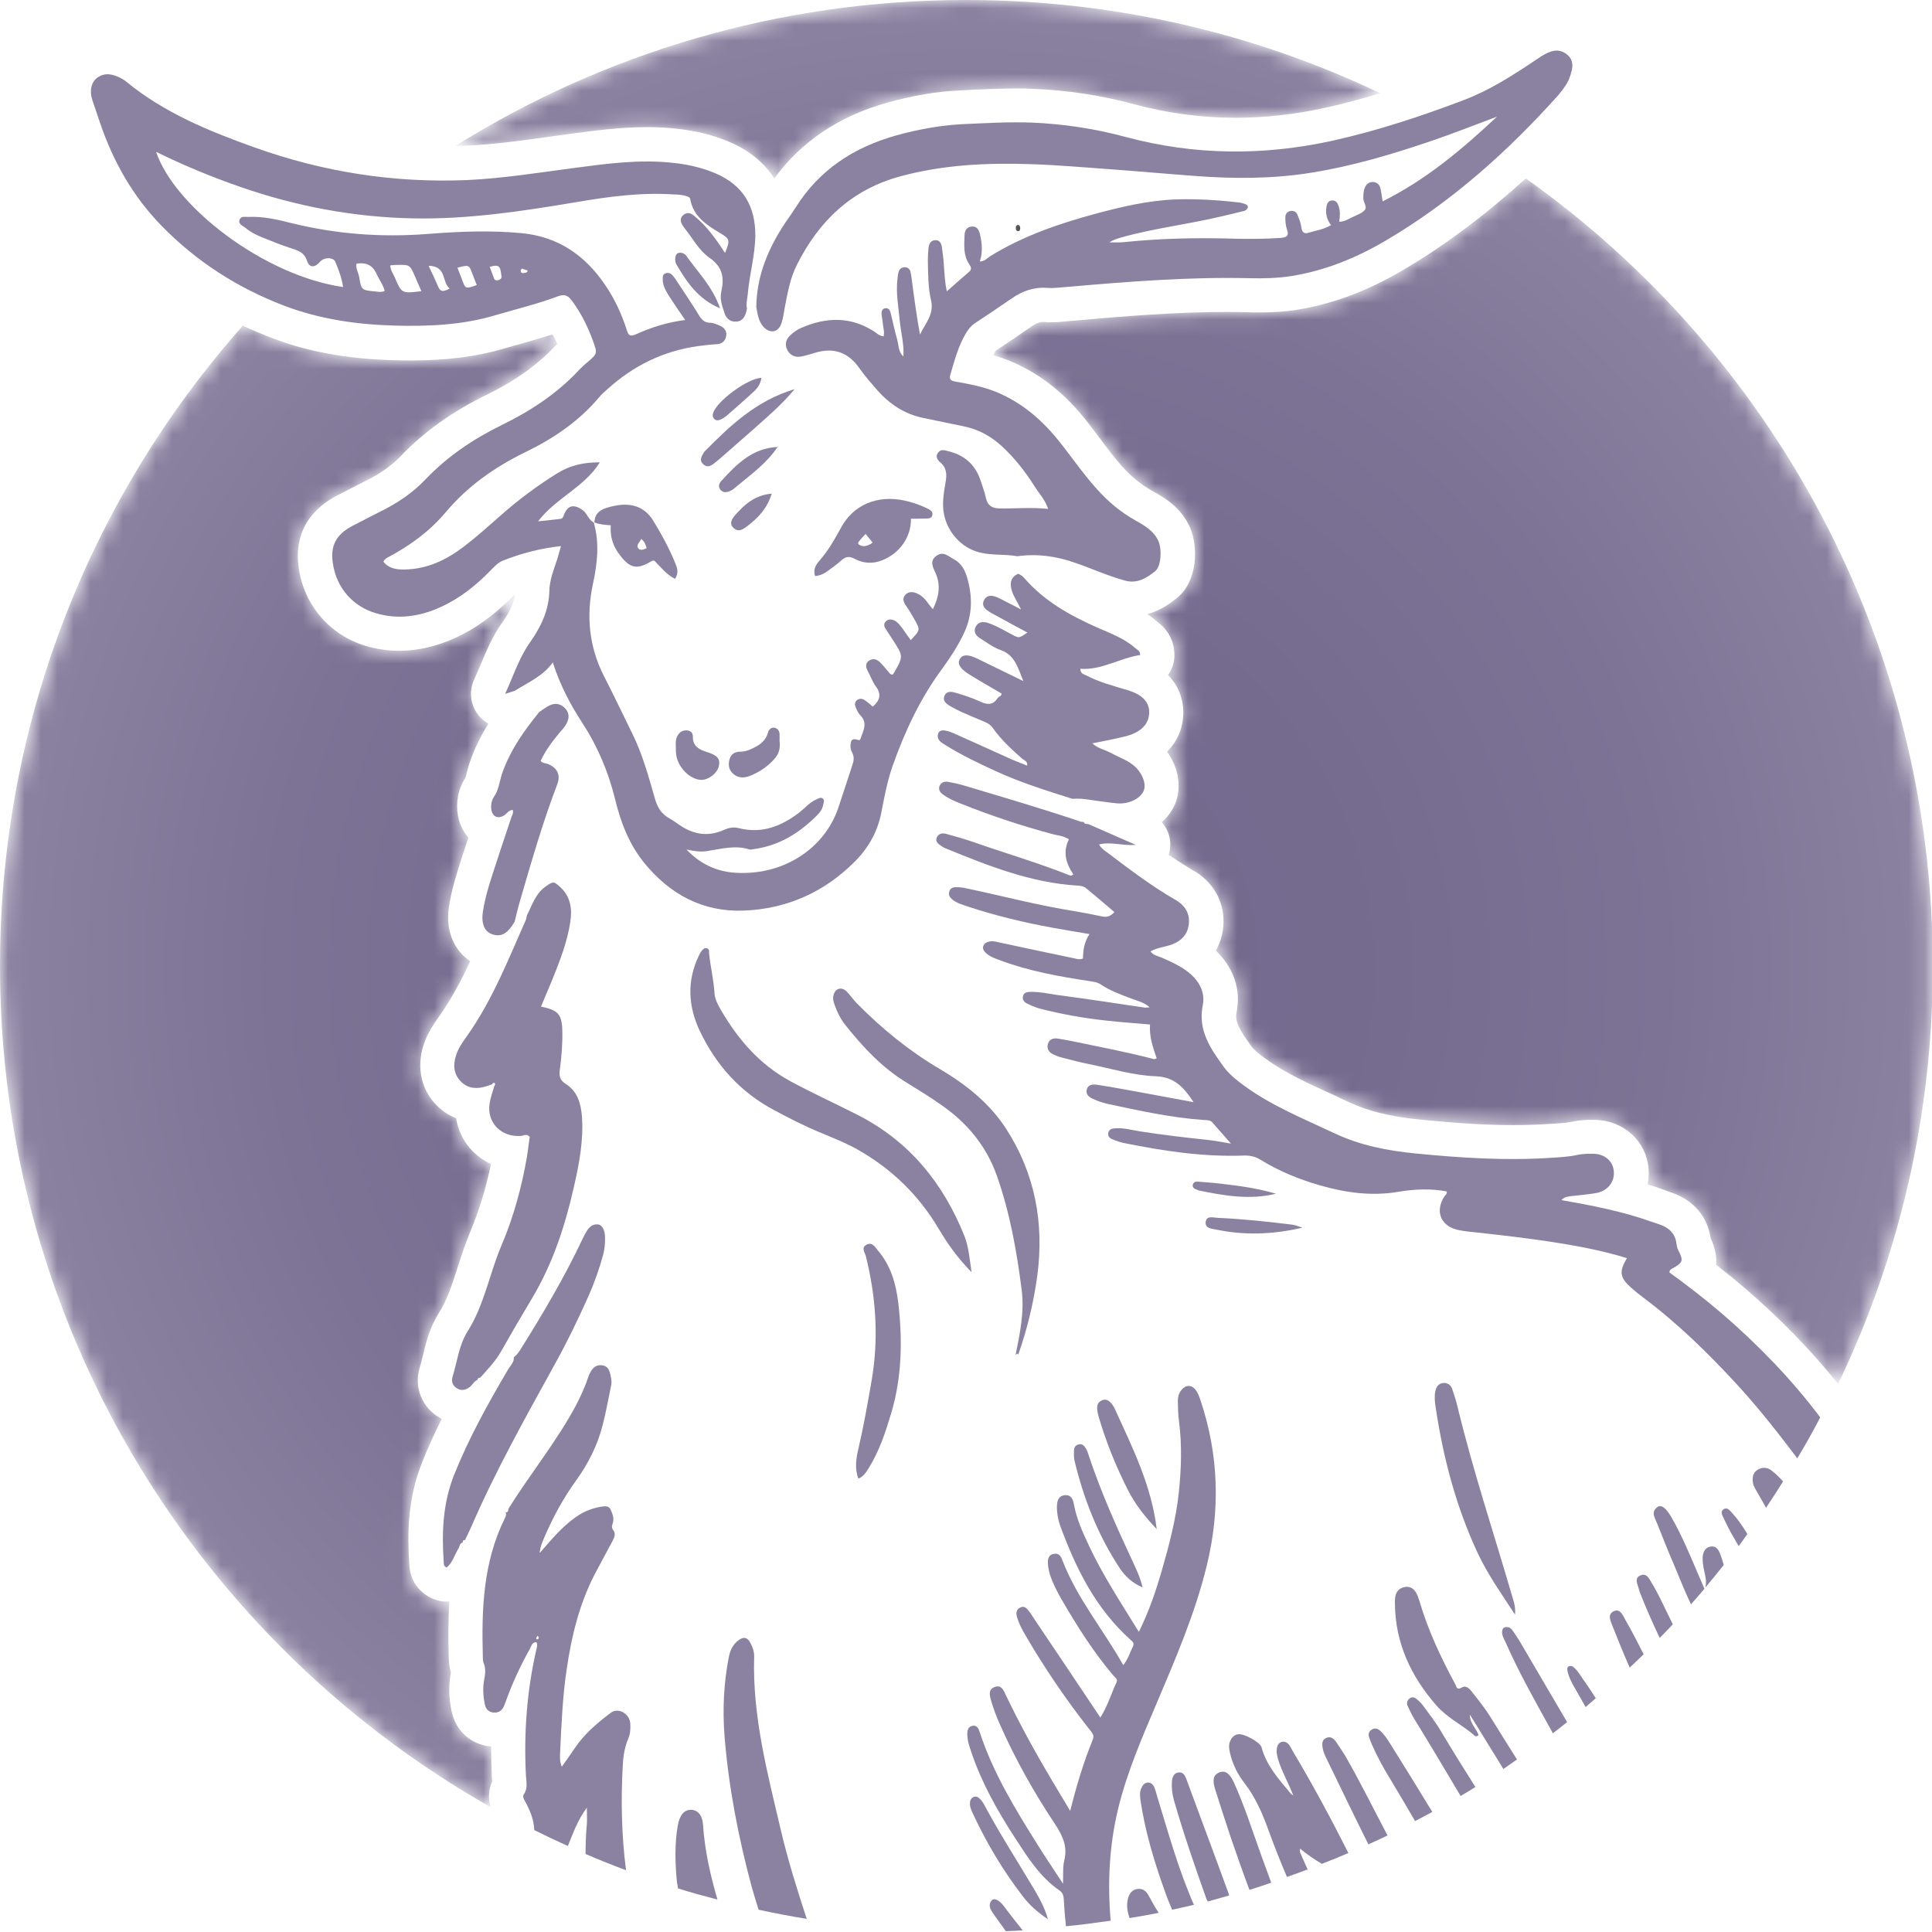 <svg xmlns="http://www.w3.org/2000/svg" xmlns:xlink="http://www.w3.org/1999/xlink" id="Ebene_1" x="0px" y="0px" viewBox="0 0 117.92 117.92" style="enable-background:new 0 0 117.92 117.92;" xml:space="preserve"> <style type="text/css"> .st0{fill:#8B82A1;} .st1{fill:#575656;} .st2{filter:url(#Adobe_OpacityMaskFilter);} .st3{clip-path:url(#SVGID_2_);fill:url(#SVGID_4_);} .st4{clip-path:url(#SVGID_2_);mask:url(#SVGID_3_);fill:url(#SVGID_5_);} </style> <g> <path class="st0" d="M108.15,89.77c-0.26-0.21-0.56-0.24-0.86-0.07c-0.31,0.18-0.34,0.48-0.3,0.8c0.04,0.23,0.17,0.41,0.28,0.61 c0.18,0.3,0.35,0.61,0.52,0.92c0.36-0.53,0.7-1.07,1.04-1.61C108.62,90.18,108.4,89.97,108.15,89.77"></path> <path class="st0" d="M81.55,106.32c-0.14-0.2-0.31-0.35-0.57-0.26c-0.32,0.12-0.29,0.4-0.25,0.64c0.04,0.22,0.13,0.43,0.23,0.63 c0.85,1.75,1.69,3.5,2.56,5.24c0.39-0.18,0.78-0.35,1.17-0.54c-0.08-0.15-0.16-0.3-0.24-0.46c-0.78-1.48-1.52-2.98-2.36-4.43 C81.92,106.86,81.73,106.59,81.55,106.32"></path> <path class="st0" d="M78.65,106.46c-0.25-0.27-0.62-0.18-0.7,0.18c-0.07,0.27,0,0.54,0.08,0.81c0.21,0.67,0.56,1.28,0.82,1.93 c0.03,0.07,0.06,0.14,0.09,0.21c-0.06-0.04-0.1-0.07-0.15-0.11c-0.73-0.87-1.49-1.71-1.79-2.83c-0.09-0.33-1.09-0.85-1.42-0.8 c-0.22,0.03-0.37,0.16-0.47,0.36c-0.13,0.24-0.1,0.48-0.05,0.73c0.15,0.69,0.46,1.33,0.89,1.88c0.7,0.91,1.13,1.93,1.51,2.99 c0.34,0.93,0.7,1.84,1.09,2.75c0.42-0.15,0.85-0.3,1.26-0.46c-0.15-0.35-0.32-0.7-0.46-1.05c-0.02-0.04,0-0.1,0-0.22 c0.43,0.36,0.88,0.66,1.33,0.93c0.55-0.21,1.09-0.43,1.62-0.66c-1.07-2.12-2.2-4.22-3.42-6.26 C78.81,106.72,78.75,106.57,78.65,106.46"></path> <path class="st0" d="M70.67,116.67c-0.22-0.33-0.4-0.69-0.6-1.04c-0.14-0.23-0.34-0.37-0.63-0.34c-0.32,0.04-0.49,0.25-0.58,0.54 c-0.1,0.34-0.08,0.69,0.02,1.04c0.02,0.07,0.04,0.13,0.06,0.2c0.6-0.1,1.2-0.2,1.78-0.32C70.71,116.72,70.69,116.7,70.67,116.67"></path> <path class="st0" d="M76.99,113.27c-0.54-1.5-1.02-3.02-1.68-4.48c-0.26-0.57-0.55-0.75-0.89-0.61c-0.36,0.15-0.44,0.44-0.25,1.04 c0.31,1,0.64,1.99,0.97,2.99c0.36,1.05,0.73,2.1,1.12,3.14c0.45-0.14,0.89-0.29,1.33-0.44C77.39,114.36,77.19,113.81,76.99,113.27"></path> <path class="st0" d="M70.63,109.65c-0.06-0.19-0.1-0.39-0.18-0.57c-0.07-0.16-0.21-0.3-0.41-0.28c-0.2,0.02-0.3,0.17-0.38,0.34 c-0.12,0.27-0.08,0.54-0.04,0.81c0.28,1.85,0.82,3.65,1.45,5.41c0.14,0.41,0.3,0.81,0.47,1.2c0.45-0.09,0.89-0.2,1.33-0.3 C71.93,114.12,71.31,111.87,70.63,109.65"></path> <path class="st0" d="M105.68,92.3c-0.12-0.13-0.25-0.3-0.45-0.2c-0.26,0.14-0.12,0.36-0.04,0.53c0.19,0.41,0.39,0.81,0.62,1.2 c0.11,0.18,0.2,0.35,0.31,0.54c0.18-0.24,0.35-0.49,0.53-0.74c-0.03-0.04-0.05-0.08-0.07-0.12 C106.31,93.08,106.03,92.67,105.68,92.3"></path> <path class="st0" d="M23.99,19.87c2.09,0.06,4.19-0.02,6.21-0.62c1.28-0.38,2.59-0.69,3.84-1.16c0.4-0.15,0.61-0.07,0.84,0.23 c0.58,0.77,1,1.62,1.32,2.51c0.27,0.75,0.27,0.75-0.37,1.3c-0.14,0.12-0.27,0.23-0.4,0.36c-1.35,1.47-2.98,2.56-4.78,3.44 c-1.74,0.85-3.34,1.92-4.68,3.33c-0.8,0.84-1.76,1.48-2.81,1.99c-0.48,0.24-0.96,0.5-1.44,0.74c-1.01,0.49-1.59,1.1-1.41,2.35 c0.22,1.61,1.3,2.69,2.61,3.08c1.35,0.41,2.69,0.22,3.98-0.37c1.17-0.53,2.14-1.31,3.02-2.21c0.23-0.23,0.45-0.49,0.77-0.62 c1.13-0.45,2.29-0.75,3.55-0.89c-0.09,0.3-0.15,0.54-0.22,0.77c-0.21,0.64-0.48,1.3-0.49,1.97c-0.03,1.21-0.53,2.22-1.21,3.18 c-0.06,0.08-0.11,0.17-0.17,0.26c-0.55,0.88-0.86,1.85-1.32,2.84c0.26-0.08,0.43-0.14,0.6-0.19c0.78-0.51,1.69-0.86,2.31-1.73 c0.45,1.41,1.08,2.58,1.8,3.69c0.94,1.44,1.59,2.99,2,4.65c0.34,1.41,0.85,2.76,1.8,3.92c1.54,1.88,3.53,2.98,6.04,2.89 c2.65-0.1,4.95-1.13,6.82-3.02c0.83-0.84,1.37-1.82,1.59-2.96c0.19-0.96,0.36-1.91,0.69-2.85c0.75-2.12,1.7-4.15,3.06-5.98 c0.48-0.66,0.92-1.34,1.27-2.07c0.55-1.13,0.56-2.28,0.22-3.44c-0.14-0.47-0.35-0.89-0.82-1.13c-0.32-0.17-0.63-0.51-1.05-0.21 c-0.46,0.33-0.2,0.72-0.05,1.08c0.32,0.73,0.2,1.42-0.17,2.18c-0.12-0.14-0.19-0.21-0.24-0.29c-0.19-0.27-0.4-0.52-0.71-0.66 c-0.24-0.11-0.51-0.15-0.72,0.06c-0.21,0.22-0.14,0.45,0.03,0.68c0.19,0.27,0.35,0.55,0.51,0.83c0.37,0.65,0.36,0.65-0.22,1.27 c-0.18-0.25-0.35-0.48-0.52-0.73c-0.14-0.18-0.27-0.36-0.48-0.47c-0.17-0.07-0.35-0.1-0.51,0.04c-0.16,0.15-0.13,0.32-0.02,0.48 c0.14,0.21,0.27,0.42,0.41,0.63c0.68,1.04,0.68,1.04,0.06,2.1c-0.03,0.06-0.07,0.07-0.19,0.02c-0.17-0.2-0.37-0.45-0.59-0.68 c-0.19-0.2-0.43-0.31-0.69-0.15c-0.27,0.17-0.22,0.42-0.09,0.66c0.17,0.31,0.28,0.65,0.49,0.93c0.36,0.48,0.24,0.86-0.19,1.23 c-0.18-0.15-0.34-0.3-0.53-0.42c-0.13-0.08-0.3-0.08-0.43,0.02c-0.14,0.11-0.15,0.27-0.09,0.41c0.07,0.18,0.15,0.38,0.29,0.52 c0.45,0.45,0.2,0.91,0.03,1.37c-0.02,0.07-0.04,0.16-0.13,0.14c-0.2-0.04-0.42-0.15-0.48,0.16c-0.04,0.2-0.03,0.41,0.07,0.58 c0.13,0.24,0.13,0.47,0.04,0.73c-0.29,0.88-0.57,1.77-0.87,2.65c-0.82,2.46-3.31,4.16-6.27,3.98c-1.19-0.07-2.19-0.56-3-1.42 c0.41,0.09,0.82,0.16,1.23,0.1c0.87-0.13,1.74-0.39,2.62-0.1c0.07,0.02,0.15-0.01,0.23-0.02c1.59-0.21,2.84-1,3.93-2.11 c0.16-0.17,0.29-0.35,0.33-0.59c0.03-0.14,0.12-0.31-0.05-0.41c-0.12-0.07-0.24,0.02-0.36,0.07c-0.41,0.18-0.69,0.52-1.03,0.79 c-1.1,0.85-2.31,1.33-3.73,0.96c-0.32-0.08-0.61-0.01-0.9,0.12c-0.88,0.39-1.71,0.3-2.5-0.18c-0.28-0.17-0.54-0.38-0.83-0.54 c-0.48-0.27-0.71-0.66-0.86-1.17c-0.39-1.36-0.76-2.73-1.4-4.02c-0.57-1.16-1.13-2.34-1.72-3.49c-0.91-1.79-1.09-3.67-0.67-5.62 c0.27-1.25,0.41-2.5,0.05-3.75c-0.34-0.17-0.4-0.58-0.71-0.78c-0.52-0.35-0.88-0.27-1.11,0.31c-0.05,0.13-0.07,0.23-0.22,0.25 c-0.42,0.05-0.84,0.1-1.36,0.15c1.09-1.43,2.83-2.08,3.77-3.6c-0.97-0.01-1.8,0.18-2.57,0.65c-1.23,0.76-2.38,1.62-3.46,2.57 c-0.75,0.66-1.49,1.33-2.28,1.93c-1.06,0.81-2.24,1.37-3.61,1.39c-0.49,0.01-0.97-0.06-1.29-0.48c0.07-0.15,0.18-0.21,0.29-0.27 c1.34-0.71,2.54-1.59,3.5-2.73c1.34-1.6,3-2.77,4.87-3.68c1.71-0.83,3.25-1.87,4.48-3.32c0.16-0.2,0.35-0.37,0.55-0.54 c1.56-1.41,3.37-2.31,5.48-2.61c0.38-0.05,0.76-0.1,1.16-0.12c0.31-0.01,0.54-0.18,0.59-0.49c0.06-0.32-0.12-0.53-0.4-0.65 c-0.19-0.08-0.39-0.17-0.59-0.17c-0.36-0.01-0.52-0.21-0.69-0.49c-0.43-0.71-0.9-1.39-1.35-2.08c-0.07-0.1-0.14-0.21-0.22-0.3 c-0.12-0.14-0.27-0.22-0.47-0.14c-0.18,0.08-0.15,0.25-0.15,0.39c0.01,0.39,0.21,0.71,0.41,1.03c0.3,0.47,0.62,0.93,0.96,1.42 c-1.09,0.14-2.07,0.45-3.02,0.88c-0.32,0.14-0.44,0.08-0.54-0.25c-0.31-0.98-0.74-1.91-1.32-2.76c-1.21-1.79-2.85-2.96-5.12-3.17 c-1.91-0.18-3.81-0.1-5.72,0.05c-2.83,0.22-5.6,0.01-8.34-0.67c-0.84-0.21-1.69-0.41-2.58-0.37c-0.2,0.01-0.45-0.07-0.55,0.15 c-0.12,0.29,0.18,0.38,0.34,0.51c0.31,0.26,0.68,0.45,1.06,0.6c0.59,0.23,1.18,0.48,1.79,0.67c0.43,0.14,0.76,0.26,0.92,0.75 c0.14,0.44,0.48,0.43,0.8,0.05c0.23-0.27,0.8-0.29,0.93,0.02c0.2,0.48,0.39,0.98,0.47,1.53c-4.85-0.7-10.31-4.94-11.41-8.25 c1.69,0.83,3.41,1.54,5.17,2.15c3.41,1.18,6.9,1.84,10.55,1.91c3.35,0.06,6.63-0.44,9.91-0.99c1.99-0.34,3.98-0.61,6-0.47 c0.26,0.01,0.52,0.02,0.76,0.11c0.1,0.04,0.19,0.06,0.21,0.18c0.18,1.04,0.99,1.57,1.81,2.06c0.6,0.36,0.64,0.42,0.31,1.22 c-0.38-0.59-0.76-1.14-1.22-1.64c-0.22-0.24-0.47-0.47-0.72-0.67c-0.19-0.15-0.43-0.18-0.63,0.02c-0.17,0.16-0.16,0.35-0.05,0.55 c0.05,0.09,0.11,0.17,0.17,0.25c0.49,0.61,0.87,1.35,1.5,1.78c0.83,0.58,0.91,1.24,0.72,2.09c-0.1,0.45,0.07,0.89,0.21,1.32 c0.1,0.29,0.33,0.51,0.69,0.49c0.34,0,0.5-0.23,0.6-0.5c0.03-0.09,0.05-0.2,0.07-0.29c-0.06-0.3,0.02-0.59,0.05-0.89 c0.1-1.2,0.45-2.37,0.46-3.57c0.01-1.76-0.72-3.07-2.43-3.8c-0.83-0.35-1.7-0.55-2.6-0.64c-2.07-0.23-4.12,0.06-6.16,0.33 c-2.12,0.28-4.24,0.62-6.38,0.72C24.07,11.18,19.73,10.5,15.54,9c-2.8-1-5.53-2.12-7.84-4.02C7.59,4.89,7.46,4.81,7.32,4.74 c-0.46-0.22-0.92-0.33-1.38,0C5.56,5.01,5.45,5.57,5.64,6.12C5.8,6.6,5.96,7.07,6.12,7.54c0.8,2.34,2.01,4.48,3.76,6.26 c2.1,2.15,4.61,3.77,7.47,4.86C19.48,19.47,21.71,19.8,23.99,19.87 M31.86,16.4c0.12,0.03,0.23,0.07,0.34,0.11 c-0.01,0.12-0.09,0.13-0.15,0.14c-0.13,0.03-0.27,0.05-0.27-0.14C31.78,16.47,31.84,16.4,31.86,16.4 M30.48,16.32 c0.1,0.16,0.1,0.38,0.13,0.57c0.01,0.11-0.09,0.18-0.19,0.21c-0.1,0.02-0.21,0.02-0.26-0.09c-0.09-0.23-0.17-0.47-0.27-0.72 C30.15,16.21,30.38,16.17,30.48,16.32 M28.84,16.73c0.08,0.21,0.16,0.41,0.26,0.67c-0.69,0.24-0.69,0.23-0.89-0.31 c-0.09-0.25-0.2-0.5-0.29-0.75C28.63,16.15,28.63,16.16,28.84,16.73 M27.45,17.61c-0.33,0.17-0.55,0.25-0.69-0.08 c-0.17-0.4-0.36-0.8-0.6-1.31C27.3,16.25,26.94,17.22,27.45,17.61 M24.2,16.17c0.83-0.02,0.82-0.01,1.14,0.73 c0.11,0.27,0.24,0.54,0.38,0.87c-1.19,0.15-1.2,0.15-1.61-0.8c-0.1-0.25-0.28-0.47-0.29-0.77C23.96,16.18,24.08,16.17,24.2,16.17 M21.76,16.09c0.58-0.09,0.98,0.09,1.22,0.62c0.15,0.35,0.41,0.67,0.5,1.05c-0.21,0.09-0.39,0.05-0.57,0.03 c-0.84-0.08-0.86-0.08-0.99-0.9C21.87,16.63,21.7,16.39,21.76,16.09"></path> <path class="st1" d="M36.25,31.87C36.25,31.87,36.25,31.87,36.25,31.87c0.01,0.01,0.01,0.01,0.02,0.02L36.25,31.87z"></path> <path class="st0" d="M54.72,8.26c-2.62,0.73-4.73,2.12-6.16,4.41c-0.19,0.3-0.4,0.59-0.6,0.88c-1.07,1.59-1.78,3.29-1.8,5.2 c0.08,0.41,0.13,0.84,0.42,1.18c0.41,0.46,0.93,0.37,1.12-0.21c0.1-0.31,0.14-0.63,0.2-0.96c0.17-0.89,0.33-1.79,0.74-2.6 c1.33-2.64,3.3-4.58,6.32-5.4c2.63-0.71,5.3-0.83,7.98-0.74c1.57,0.05,3.13,0.19,4.7,0.3c1.77,0.13,3.54,0.29,5.31,0.42 c2.36,0.18,4.73,0.18,7.09-0.2c2.5-0.4,4.92-1.12,7.3-1.93c1.36-0.46,2.68-0.99,4.03-1.49c-2.11,1.97-4.29,3.83-6.98,5.17 c-0.06-0.33-0.08-0.57-0.14-0.81c-0.05-0.21-0.2-0.35-0.42-0.37c-0.27-0.02-0.43,0.12-0.53,0.35c-0.09,0.22-0.09,0.44-0.09,0.67 c0.01,0.24,0.27,0.5,0.07,0.71c-0.18,0.19-0.48,0.29-0.73,0.41c-0.25,0.11-0.48,0.29-0.81,0.28c0.05-0.33,0.07-0.65-0.04-0.96 c-0.07-0.21-0.18-0.36-0.43-0.33c-0.22,0.03-0.28,0.2-0.31,0.38c-0.07,0.41,0.02,0.78,0.28,1.12c-0.46,0.27-0.92,0.33-1.36,0.46 c-0.27,0.09-0.41-0.01-0.45-0.31c-0.03-0.27-0.14-0.53-0.24-0.78c-0.07-0.18-0.22-0.27-0.44-0.23c-0.22,0.04-0.3,0.22-0.3,0.39 c0,0.25,0.02,0.5,0.1,0.74c0.14,0.38-0.02,0.48-0.38,0.51c-0.9,0.06-1.8,0.07-2.71,0.05c-2.3-0.07-4.58-0.03-6.88,0.21 c-0.29,0.03-0.58,0.01-0.87,0.01c0.22-0.14,0.46-0.22,0.7-0.29c1.98-0.56,4.04-0.8,6.04-1.27c0.5-0.12,1.01-0.23,1.5-0.36 c0.08-0.02,0.19-0.12,0.21-0.2c0.03-0.15-0.11-0.2-0.23-0.24c-0.1-0.03-0.2-0.06-0.3-0.07c-1.28-0.15-2.56-0.23-3.85-0.19 c-1.69,0.06-3.32,0.45-4.93,0.88c-2.25,0.61-4.43,1.36-6.42,2.59c-0.19,0.12-0.34,0.32-0.63,0.32c0.19-0.55,0.14-1.09,0.02-1.63 c-0.07-0.3-0.19-0.55-0.54-0.5c-0.3,0.03-0.41,0.28-0.41,0.55c-0.02,0.6-0.08,1.2,0.28,1.74c0.09,0.14,0.2,0.29,0.01,0.46 c-0.45,0.38-0.89,0.78-1.37,1.2c-0.14-0.62-0.14-1.17-0.19-1.71c-0.02-0.33-0.07-0.65-0.11-0.97c-0.03-0.24-0.13-0.46-0.42-0.44 c-0.29,0.02-0.37,0.25-0.4,0.48c-0.02,0.25-0.04,0.5-0.04,0.75c0.02,0.82,0.01,1.66,0.2,2.46c0.19,0.85-0.37,1.41-0.68,2.07 c-0.21-1.16-0.36-2.29-0.51-3.43c-0.02-0.15-0.04-0.3-0.08-0.44c-0.05-0.15-0.18-0.25-0.35-0.24c-0.17,0.01-0.3,0.09-0.35,0.25 c-0.05,0.14-0.07,0.29-0.08,0.44c-0.11,0.88,0.06,1.74,0.14,2.61c0.07,0.71,0.27,1.41,0.22,2.14c-0.33-0.28-0.28-0.7-0.39-1.06 c-0.15-0.53-0.26-1.07-0.39-1.6c-0.04-0.15-0.13-0.3-0.3-0.28c-0.23,0.02-0.27,0.21-0.25,0.39c0.01,0.17,0.06,0.34,0.07,0.52 c0.02,0.27,0.12,0.53,0.05,0.81c-0.26-0.03-0.43-0.2-0.61-0.32c-1.42-0.9-2.89-0.86-4.41-0.2c-0.27,0.12-0.49,0.27-0.69,0.47 c-0.27,0.26-0.33,0.57-0.16,0.89c0.17,0.32,0.47,0.46,0.84,0.39c0.27-0.05,0.55-0.14,0.82-0.22c1.16-0.36,2.05-0.04,2.73,0.93 c0.33,0.47,0.71,0.9,1.09,1.34c0.75,0.85,1.66,1.46,2.81,1.7c0.82,0.17,1.65,0.34,2.47,0.51c0.88,0.18,1.62,0.58,2.28,1.17 c0.81,0.74,1.47,1.58,2.05,2.5c0.27,0.43,0.65,0.82,0.82,1.37c-1.02-0.11-2-0.01-2.98-0.03c-0.45-0.01-0.71-0.18-0.81-0.62 c-0.08-0.39-0.23-0.76-0.35-1.14c-0.32-0.92-0.97-1.49-1.94-1.73c-0.23-0.06-0.46-0.14-0.63,0.08c-0.19,0.24-0.04,0.45,0.13,0.6 c0.4,0.34,0.41,0.75,0.32,1.23c-0.11,0.66-0.23,1.32-0.08,2c0.22,1,1,1.98,2.17,2.27c0.76,0.19,1.53,0.09,2.29,0.23 c1.23-0.17,2.41,0,3.56,0.41c1.01,0.35,1.99,0.8,3.03,1.08c0.75,0.2,1.31-0.17,1.83-0.58c0.37-0.3,0.41-1.34,0.2-1.82 c-0.28-0.65-0.87-0.97-1.43-1.29c-0.9-0.5-1.66-1.15-2.34-1.91c-0.88-0.97-1.6-2.06-2.43-3.07c-1.02-1.24-2.23-2.25-3.76-2.87 c-0.76-0.3-1.57-0.46-2.38-0.6c-0.24-0.04-0.47-0.09-0.37-0.42c0.26-0.87,0.48-1.74,0.95-2.53c0.14-0.24,0.31-0.46,0.55-0.62 c0.75-0.49,1.5-1,2.24-1.51c0.65-0.45,1.35-0.71,2.17-0.65c0.41,0.03,0.82-0.03,1.23-0.06c3.7-0.32,7.41-0.62,11.13-0.53 c0.85,0.02,1.7,0,2.54-0.13c2.07-0.33,3.97-1.11,5.76-2.16c4.03-2.37,7.45-5.44,10.53-8.87c0.15-0.17,0.29-0.36,0.42-0.55 c0.21-0.29,0.33-0.62,0.41-0.97c0.1-0.4,0.02-0.75-0.32-1c-0.34-0.26-0.7-0.27-1.09-0.1c-0.34,0.14-0.62,0.35-0.92,0.55 c-1.35,0.9-2.71,1.77-4.24,2.35c-2.63,1-5.29,1.88-8.04,2.49c-4.23,0.93-8.44,0.89-12.61-0.23c-1.89-0.51-3.81-0.8-5.77-0.88 c-1.42-0.05-2.84,0.04-4.25,0.1C57.34,7.66,56.02,7.9,54.72,8.26 M55.17,21.77l0.01-0.01c0,0,0,0.03,0,0.03 C55.18,21.78,55.18,21.78,55.17,21.77"></path> <path class="st1" d="M66.15,50.14c0,0,0,0.01,0,0.01c0,0,0.01,0,0.01,0L66.15,50.14z"></path> <path class="st0" d="M105.13,80.2c-1.05-0.9-2.15-1.75-3.24-2.54c0.01-0.14,0.07-0.17,0.14-0.21c0.7-0.39,0.74-0.49,0.4-1.15 c-0.07-0.14-0.09-0.27-0.11-0.42c-0.07-0.55-0.4-0.9-0.91-1.1c-0.19-0.07-0.39-0.14-0.58-0.2c-1.78-0.64-3.64-1-5.53-1.33 c0.21-0.24,0.48-0.22,0.73-0.26c0.46-0.05,0.93-0.09,1.38-0.17c0.71-0.12,1.15-0.68,1.09-1.33c-0.05-0.62-0.55-1.06-1.25-1.07 c-0.31,0-0.63,0-0.93,0.06c-0.56,0.13-1.12,0.15-1.69,0.19c-2.76,0.18-5.51,0-8.25-0.27c-1.72-0.17-3.37-0.49-4.95-1.24 c-1.87-0.88-3.78-1.65-5.46-2.87c-0.49-0.36-0.97-0.73-1.32-1.23c-0.8-1.11-1.54-2.2-1.24-3.7c0.18-0.91-0.32-1.64-1.08-2.17 c-0.44-0.31-0.93-0.52-1.42-0.74c-0.23-0.1-0.52-0.14-0.69-0.38c0.44-0.25,0.92-0.27,1.35-0.44c0.55-0.22,0.9-0.59,0.98-1.16 c0.09-0.6-0.13-1.08-0.62-1.43c-0.08-0.06-0.17-0.11-0.26-0.16c-1.43-0.83-2.74-1.83-4.05-2.82c-0.19-0.14-0.4-0.27-0.54-0.52 c0.75-0.18,1.41,0.09,2.25,0.03c-1.05-0.46-1.98-0.87-2.9-1.27c-0.1-0.02-0.24,0.02-0.28-0.13c-0.07-0.01-0.15,0-0.22-0.03 c-2.37-0.8-4.77-1.5-7.17-2.22c-0.29-0.08-0.6-0.15-0.89-0.2c-0.22-0.04-0.43,0.03-0.52,0.24c-0.09,0.21,0.01,0.39,0.19,0.52 c0.33,0.25,0.7,0.41,1.08,0.56c1.85,0.74,3.74,1.37,5.66,1.88c0.31,0.08,0.66,0.1,0.96,0.31c-0.39,0.78-0.17,1.49,0.27,2.13 c-0.1,0.11-0.18,0.08-0.24,0.06c-1.94-0.77-3.96-1.36-5.93-2.05c-0.53-0.18-1.07-0.33-1.61-0.48c-0.21-0.06-0.43-0.01-0.54,0.2 c-0.12,0.22,0.02,0.38,0.2,0.5c0.12,0.09,0.26,0.17,0.4,0.22c2.55,1.04,5.11,2.06,7.93,2.24c0.21,0.01,0.42,0.03,0.58,0.17 c0.58,0.48,1.15,0.96,1.72,1.45c-0.22,0.23-0.43,0.33-0.72,0.27c-0.57-0.12-1.15-0.23-1.73-0.33c-2.21-0.35-4.36-0.92-6.54-1.38 c-0.23-0.05-0.45-0.09-0.68-0.08c-0.2,0-0.36,0.07-0.41,0.27c-0.06,0.19,0.02,0.34,0.17,0.47c0.28,0.23,0.63,0.33,0.96,0.44 c1.7,0.56,3.44,0.98,5.21,1.3c0.72,0.13,1.43,0.25,2.22,0.38c-0.34,0.51-0.39,1.01-0.4,1.49c-0.19,0.08-0.34,0.04-0.49,0 c-1.53-0.32-3.06-0.64-4.58-0.97c-0.2-0.04-0.4-0.11-0.61-0.07c-0.19,0.03-0.35,0.11-0.41,0.3c-0.05,0.16,0.05,0.29,0.16,0.4 c0.24,0.23,0.56,0.34,0.87,0.45c1.75,0.66,3.6,0.99,5.45,1.27c0.26,0.04,0.5,0.07,0.72,0.22c0.55,0.37,1.17,0.59,1.79,0.83 c0.38,0.15,0.81,0.23,1.17,0.55c-0.14,0.01-0.22,0.03-0.3,0.02c-1.75-0.26-3.5-0.53-5.26-0.76c-0.58-0.08-1.16-0.22-1.76-0.2 c-0.19,0.01-0.36,0.05-0.41,0.26c-0.05,0.2,0.05,0.35,0.21,0.43c0.25,0.13,0.51,0.24,0.78,0.32c1.34,0.35,2.7,0.59,4.08,0.74 c0.89,0.1,1.77,0.16,2.68,0.24c-0.05,0.77,0.19,1.42,0.41,2.07c-0.09,0.02-0.14,0.06-0.18,0.04c-1.56-0.41-3.14-0.71-4.72-1.04 c-0.38-0.08-0.75-0.15-1.13-0.21c-0.28-0.04-0.53,0.03-0.61,0.33c-0.08,0.28,0.05,0.5,0.3,0.62c0.2,0.1,0.42,0.18,0.64,0.23 c0.52,0.14,1.04,0.27,1.57,0.38c1.36,0.27,2.69,0.69,4.08,0.74c1.11,0.04,1.7,0.66,2.3,1.58c-1.37-0.26-2.61-0.48-3.84-0.71 c-0.68-0.12-1.36-0.25-2.05-0.35c-0.26-0.04-0.55-0.02-0.63,0.29c-0.08,0.3,0.15,0.47,0.38,0.57c0.28,0.13,0.57,0.23,0.87,0.3 c1.95,0.42,3.9,0.85,5.91,0.99c0.18,0.01,0.37,0,0.5,0.14c0.41,0.47,0.82,0.94,1.14,1.3c-0.32-0.05-0.84-0.16-1.37-0.22 c-1.41-0.15-2.8-0.31-4.2-0.53c-0.5-0.08-1-0.23-1.53-0.18c-0.17,0.01-0.31,0.06-0.37,0.22c-0.07,0.2,0.02,0.35,0.2,0.43 c0.23,0.1,0.48,0.19,0.72,0.24c2.41,0.49,4.85,0.86,7.33,0.77c0.38-0.01,0.69,0.05,1.02,0.25c1.13,0.7,2.35,1.2,3.64,1.57 c1.57,0.45,3.14,0.67,4.79,0.39c0.96-0.16,1.98-0.21,2.94-0.02c0.03,0.17-0.08,0.22-0.14,0.3c-0.61,0.95-0.2,1.87,0.93,2.07 c0.18,0.03,0.35,0.06,0.54,0.08c1.86,0.2,3.73,0.41,5.58,0.71c1.38,0.22,2.75,0.5,4.09,0.91c-0.49,0.83-0.44,1.18,0.25,1.8 c0.22,0.2,0.46,0.39,0.7,0.57c2.14,1.6,4.03,3.45,5.82,5.4c1.3,1.42,2.48,2.93,3.63,4.45c0.49-0.82,0.96-1.65,1.4-2.5 C109.36,84.2,107.35,82.12,105.13,80.2"></path> <path class="st0" d="M38.01,107.77c0.03-0.55,0.1-1.09,0.32-1.61c0.14-0.31,0.16-0.64,0.14-0.96c-0.04-0.62-0.74-1-1.19-0.66 c-0.84,0.63-1.64,1.31-2.22,2.19c-0.23,0.35-0.48,0.69-0.77,1.1c-0.15-0.36-0.11-0.66-0.1-0.95c0.08-1.67,0.15-3.35,0.4-5.01 c0.29-1.99,0.76-3.93,1.69-5.75c0.35-0.67,0.72-1.33,1.07-2c0.13-0.25,0.28-0.49,0.06-0.76c-0.11-0.14-0.04-0.29,0-0.43 c0.07-0.23,0-0.44-0.08-0.65c-0.09-0.22-0.15-0.37-0.47-0.34c-0.63,0.07-1.19,0.29-1.71,0.65c-0.85,0.6-1.5,1.38-2.21,2.2 c0.03-0.41,0.19-0.73,0.32-1.04c0.51-1.18,1.13-2.32,1.89-3.37c0.75-1.04,1.32-2.16,1.63-3.39c0.21-0.8,0.35-1.61,0.52-2.42 c0.03-0.14,0.03-0.3,0-0.45c-0.07-0.34-0.11-0.74-0.56-0.79c-0.43-0.05-0.64,0.25-0.79,0.6c-0.06,0.14-0.1,0.28-0.15,0.42 c-0.18,0.47-0.39,0.93-0.62,1.38c-1.19,2.24-2.81,4.21-4.15,6.36c0,0.11-0.01,0.21-0.17,0.23c0.07,0.13,0,0.24-0.05,0.35 c-1.33,2.7-1.42,5.56-1.34,8.46c0,0.12,0,0.26,0.05,0.37c0.14,0.34,0.1,0.68,0.03,1.03c-0.09,0.5-0.06,1,0.04,1.49 c0.06,0.3,0.24,0.49,0.57,0.51c0.29,0.01,0.49-0.14,0.6-0.4c0.04-0.09,0.07-0.19,0.11-0.28c0.4-1.12,0.9-2.19,1.48-3.23 c0.09-0.16,0.12-0.39,0.39-0.39c0.1,0.18,0.01,0.35-0.02,0.52c-0.57,2.52-0.75,5.05-0.62,7.61c0.02,0.39,0.13,0.79-0.13,1.16 c-0.09,0.13,0,0.27,0.07,0.41c0.3,0.55,0.55,1.13,0.57,1.77c0.68,0.34,1.36,0.66,2.05,0.97c0.31-0.75,0.57-1.54,1.16-2.34 c0,0.43,0.02,0.72,0,1c-0.06,0.61-0.08,1.22-0.08,1.83c0.82,0.35,1.64,0.68,2.47,0.99C37.94,112.05,37.89,109.92,38.01,107.77 M32.83,100.05c-0.08,0.02-0.12-0.02-0.09-0.1c0.02-0.04,0.05-0.07,0.07-0.11c0.02,0.03,0.07,0.07,0.07,0.1 C32.88,99.98,32.85,100.05,32.83,100.05"></path> <path class="st1" d="M30.87,92.31C30.87,92.31,30.87,92.3,30.87,92.31C30.87,92.3,30.87,92.3,30.87,92.31L30.87,92.31z"></path> <path class="st0" d="M68.27,110.3c0.54-2.18,1.43-4.23,2.31-6.3c1.17-2.76,2.36-5.51,3.07-8.42c0.84-3.42,0.74-6.79-0.38-10.12 c-0.07-0.21-0.15-0.43-0.28-0.61c-0.26-0.35-0.62-0.34-0.89,0c-0.14,0.18-0.21,0.4-0.21,0.63c0.01,0.43,0.01,0.85,0.07,1.27 c0.19,1.44,0.14,2.9-0.01,4.34c-0.17,1.62-0.59,3.21-1.04,4.77c-0.36,1.25-0.78,2.49-1.4,3.74c-1.1-1.78-2.21-3.47-3.07-5.31 c-0.37-0.79-0.73-1.59-0.89-2.45c-0.06-0.33-0.16-0.61-0.55-0.58c-0.4,0.03-0.48,0.35-0.49,0.66c-0.01,0.41,0.06,0.8,0.19,1.18 c0.96,2.62,2.18,5.1,4.33,7.01c0.13,0.11,0.2,0.2,0.12,0.38c-0.18,0.35-0.28,0.75-0.59,1.14c-1.23-2.17-2.82-4.08-3.71-6.38 c-0.1-0.26-0.2-0.47-0.54-0.41c-0.33,0.07-0.36,0.33-0.35,0.59c0.01,0.25,0.07,0.49,0.14,0.73c0.17,0.5,0.41,0.96,0.67,1.42 c0.94,1.63,1.94,3.21,3.16,4.66c0.11,0.13,0.32,0.25,0.22,0.44c-0.33,0.68-0.53,1.43-0.99,2.15c-1.38-2.06-2.7-4.04-4.03-6.01 c-0.11-0.17-0.21-0.34-0.34-0.5c-0.12-0.16-0.27-0.32-0.51-0.21c-0.25,0.12-0.28,0.33-0.21,0.57c0.11,0.41,0.32,0.79,0.53,1.15 c1.16,1.99,2.46,3.9,3.89,5.72c0.15,0.2,0.33,0.34,0.2,0.65c-0.56,1.37-0.98,2.77-1.37,4.33c-0.44-0.73-0.81-1.35-1.18-1.97 c-0.98-1.66-1.91-3.35-2.74-5.08c-0.14-0.28-0.26-0.68-0.7-0.51c-0.42,0.16-0.28,0.56-0.2,0.86c0.14,0.48,0.32,0.95,0.52,1.4 c0.94,2.13,2.08,4.16,3.37,6.1c0.46,0.7,0.78,1.36,0.57,2.21c-0.1,0.41-0.06,0.84-0.08,1.43c-0.58-0.89-1.08-1.62-1.54-2.36 c-1.38-2.2-2.74-4.42-3.55-6.91c-0.07-0.2-0.16-0.4-0.41-0.37c-0.29,0.04-0.34,0.27-0.34,0.51c0,0.39,0.12,0.74,0.24,1.09 c0.63,1.88,1.6,3.6,2.68,5.26c0.76,1.17,1.51,2.37,2.71,3.2c0.21,0.14,0.25,0.34,0.26,0.58c0.03,0.54,0.07,1.07,0.13,1.6 c0.92-0.09,1.83-0.21,2.73-0.34C67.59,114.93,67.7,112.6,68.27,110.3"></path> <path class="st0" d="M30.61,76.01c-0.74,1.73-1.04,3.62-2.07,5.25c-0.54,0.86-0.63,1.85-0.92,2.78c-0.09,0.29,0.02,0.55,0.29,0.71 c0.28,0.16,0.54,0.08,0.78-0.11c0.16-0.13,0.24-0.33,0.44-0.41c0.02-0.1,0.1-0.14,0.19-0.15l-0.01,0.01c0.45-0.51,0.93-1,1.27-1.6 c0.61-1.08,1.23-2.14,1.87-3.21c1.29-2.14,2.05-4.48,2.59-6.89c0.32-1.4,0.58-2.8,0.48-4.23c-0.06-0.8-0.27-1.55-0.99-2 c-0.38-0.24-0.41-0.52-0.36-0.88c0.11-0.8,0.17-1.59,0.15-2.39c-0.02-0.98-0.27-1.25-1.3-1.45c0.23-0.56,0.47-1.11,0.7-1.67 c0.46-1.15,0.91-2.29,1.09-3.51c0.12-0.8,0.02-1.54-0.63-2.13c-0.39-0.35-0.42-0.34-0.88-0.02c-0.63,0.45-0.82,1.14-1.14,1.76 c-0.02,0.1-0.03,0.2-0.07,0.29c-1.08,2.43-2.05,4.92-3.62,7.12c-0.25,0.35-0.5,0.71-0.63,1.12c-0.2,0.61-0.16,1.19,0.34,1.66 c0.46,0.42,1.01,0.41,1.57,0.22c0.1-0.03,0.2-0.07,0.29-0.1c0.03-0.06,0.08-0.12,0.15-0.07c0.06,0.05,0.02,0.12-0.02,0.18 c-0.1,0.36-0.24,0.72-0.29,1.09c-0.17,1.15,0.73,2.05,1.92,1.95c0.16-0.01,0.34-0.16,0.53,0.06c-0.06,0.39-0.1,0.81-0.17,1.23 C31.84,72.46,31.35,74.27,30.61,76.01"></path> <path class="st0" d="M70.14,43.53c0.03-0.67-0.41-1.14-1.33-1.41c-0.86-0.26-1.72-0.48-2.52-0.9c-0.14-0.07-0.35-0.1-0.35-0.4 c1.32,0.09,2.42-0.66,3.65-0.84c0.01-0.25-0.16-0.31-0.27-0.4c-0.69-0.62-1.56-0.93-2.4-1.3c-1.64-0.73-3.18-1.6-4.36-2.95 c-0.12-0.14-0.25-0.25-0.42-0.31c-0.47,0.22-0.51,0.58-0.39,1.01c0.11,0.37,0.34,0.69,0.57,1.17c-0.4-0.21-0.66-0.35-0.93-0.48 c-0.22-0.11-0.45-0.25-0.68-0.32c-0.26-0.08-0.52-0.04-0.66,0.25c-0.12,0.25,0,0.45,0.19,0.59c0.18,0.14,0.39,0.24,0.59,0.35 c0.61,0.34,1.23,0.67,1.88,1.02c-0.51,0.34-0.51,0.34-0.85,0.17c-0.49-0.26-0.97-0.55-1.5-0.74c-0.32-0.11-0.63-0.12-0.81,0.21 c-0.15,0.3,0.01,0.55,0.26,0.7c0.41,0.26,0.8,0.56,1.25,0.72c0.89,0.31,1.05,1.06,1.4,1.9c-1.03-0.5-1.92-0.94-2.81-1.37 c-0.56-0.27-0.88-0.26-1.05,0c-0.19,0.28-0.04,0.58,0.52,0.94c0.66,0.41,1.34,0.8,2.01,1.19c0,0.17-0.18,0.18-0.24,0.28 c-0.31,0.47-0.67,0.4-1.11,0.19c-0.46-0.21-0.95-0.37-1.43-0.51c-0.23-0.07-0.55-0.14-0.69,0.15c-0.16,0.33,0.09,0.51,0.34,0.66 c0.2,0.12,0.4,0.22,0.61,0.32c0.48,0.21,0.97,0.43,1.47,0.63c0.22,0.09,0.39,0.2,0.53,0.4c0.49,0.7,1.13,1.28,1.77,1.85 c0.13,0.11,0.36,0.16,0.31,0.43c-0.31-0.13-0.62-0.24-0.92-0.37c-1.18-0.53-2.36-1.07-3.55-1.6c-0.57-0.25-0.88-0.24-0.96,0.02 c-0.12,0.41,0.24,0.56,0.5,0.73c0.95,0.59,1.96,1.07,2.98,1.54c1.52,0.7,3.13,1.21,4.73,1.71c0.39-0.04,0.77,0.01,1.15,0.07 c0.51,0.07,1.02,0.15,1.53,0.2c0.73,0.07,1.43-0.27,1.65-0.75c0.2-0.45-0.11-1.19-0.68-1.62c-0.1-0.07-0.21-0.15-0.32-0.21 c-0.36-0.19-0.73-0.35-1.09-0.54c-0.33-0.17-0.72-0.24-1.04-0.54c0.74-0.15,1.41-0.27,2.07-0.44 C69.64,44.69,70.11,44.2,70.14,43.53"></path> <path class="st1" d="M28.23,94.13C28.23,94.13,28.23,94.13,28.23,94.13C28.23,94.13,28.23,94.13,28.23,94.13L28.23,94.13z"></path> <path class="st1" d="M28.39,93.98c-0.01,0-0.01,0-0.01,0c0,0,0,0,0,0.01L28.39,93.98z"></path> <path class="st0" d="M33.85,83.29c0.75-1.35,1.42-2.73,2.05-4.14c0.38-0.85,0.69-1.73,0.93-2.63c0.08-0.32,0.1-0.64,0.1-0.97 c0-0.49-0.19-0.82-0.48-0.82c-0.4-0.01-0.57,0.29-0.74,0.58c-0.06,0.11-0.11,0.22-0.17,0.34c-1.09,2.31-2.39,4.51-3.75,6.68 c-0.12,0.19-0.24,0.37-0.43,0.51c0.03,0.3-0.2,0.5-0.34,0.73c-1.23,2.09-2.4,4.19-3.3,6.44c-0.69,1.73-0.76,3.49-0.64,5.29 c0.01,0.13-0.02,0.31,0.19,0.37c0.38-0.32,0.48-0.81,0.74-1.2c0.04-0.13,0.06-0.27,0.23-0.32c-0.01-0.11,0.03-0.16,0.14-0.15 c0.13-0.27,0.26-0.53,0.38-0.8C30.24,89.78,32.06,86.54,33.85,83.29"></path> <path class="st0" d="M30.35,52.48c-0.34,1.05-0.72,2.1-0.88,3.19c-0.11,0.75,0.13,1.23,0.62,1.37c0.53,0.15,0.9-0.07,1.32-0.78 c0.11-0.44,0.21-0.88,0.34-1.31c0.69-2.37,1.37-4.75,2.26-7.07c0.22-0.58,0.01-1.02-0.57-1.25c-0.14-0.06-0.31-0.03-0.44-0.19 c0.29-0.63,0.71-1.19,1.16-1.73c0.17-0.19,0.34-0.37,0.45-0.61c0.16-0.34,0.11-0.64-0.14-0.89c-0.26-0.26-0.58-0.32-0.92-0.16 c-0.23,0.11-0.43,0.27-0.64,0.41c-0.13,0.16-0.25,0.32-0.38,0.48c-0.8,1.03-1.5,2.11-1.91,3.35c-0.14,0.45-0.18,0.92-0.47,1.34 c-0.15,0.22-0.2,0.52-0.16,0.8c0.08,0.43,0.41,0.57,0.79,0.33c0.17-0.11,0.26-0.31,0.51-0.33c0.06,0.15-0.01,0.29-0.07,0.43 C30.94,50.72,30.63,51.6,30.35,52.48"></path> <path class="st0" d="M61.3,116.38c-0.3-0.41-0.63-0.57-0.78-0.38c-0.24,0.3-0.05,0.57,0.12,0.82c0.24,0.34,0.49,0.69,0.75,1.05 c0.34-0.01,0.69-0.03,1.03-0.05C62.04,117.34,61.66,116.87,61.3,116.38"></path> <path class="st0" d="M102.03,92.63c-0.36-0.62-0.64-0.82-0.88-0.64c-0.41,0.31-0.13,0.68,0,1.01c0.33,0.84,0.66,1.67,1.02,2.5 c0.34,0.81,0.66,1.63,1.04,2.42c0.27-0.31,0.55-0.62,0.82-0.95c-0.17-0.4-0.29-0.68-0.41-0.95 C103.13,94.87,102.65,93.71,102.03,92.63"></path> <path class="st0" d="M86.45,97.24c-0.14-0.26-0.37-0.43-0.68-0.38c-0.34,0.05-0.55,0.26-0.61,0.6c-0.02,0.14-0.03,0.3-0.02,0.45 c0.03,2.38,0.97,4.39,2.52,6.17c0.62,0.72,1.48,1.15,2.2,1.73c0.1,0.07,0.19,0.27,0.38,0.1c-0.1-0.4-0.52-0.67-0.53-1.26 c0.26,0.41,0.44,0.7,0.62,1c0.48,0.77,0.95,1.55,1.43,2.32c0.28-0.19,0.56-0.39,0.83-0.58c-0.55-0.88-1.11-1.76-1.65-2.64 c-0.32-0.51-0.7-0.98-1.07-1.45c-0.15-0.2-0.37-0.46-0.63-0.31c-0.32,0.19-0.33-0.01-0.41-0.18c-0.88-1.63-1.67-3.3-2.19-5.08 C86.58,97.56,86.53,97.39,86.45,97.24"></path> <path class="st0" d="M86.87,104.12c-0.1-0.14-0.23-0.27-0.36-0.38c-0.14-0.13-0.31-0.21-0.48-0.07c-0.16,0.13-0.19,0.3-0.1,0.48 c0.12,0.25,0.23,0.5,0.37,0.73c0.97,1.57,1.91,3.16,2.85,4.74c0.3-0.18,0.6-0.36,0.9-0.55c-0.71-1.13-1.42-2.26-2.1-3.4 C87.63,105.12,87.24,104.63,86.87,104.12"></path> <path class="st0" d="M100.14,96.15c-0.36,0.14-0.24,0.45-0.15,0.71c0.03,0.09,0.05,0.19,0.08,0.28c0.37,0.96,0.79,1.9,1.23,2.83 c0.27-0.27,0.54-0.55,0.8-0.83c-0.26-0.54-0.52-1.07-0.78-1.6c-0.17-0.33-0.34-0.66-0.54-0.98 C100.64,96.32,100.49,96.01,100.14,96.15"></path> <path class="st0" d="M104.43,94.39c-0.35,0.05-0.49,0.33-0.51,0.67c-0.01,0.3,0.05,0.59,0.11,0.89c0.06,0.27,0.14,0.55,0.06,0.94 c0.38-0.45,0.75-0.91,1.12-1.37c-0.06-0.21-0.12-0.42-0.2-0.62C104.91,94.62,104.77,94.35,104.43,94.39"></path> <path class="st0" d="M84.22,105.62c-0.14-0.12-0.32-0.17-0.5-0.05c-0.17,0.11-0.22,0.27-0.16,0.46c0.06,0.16,0.12,0.33,0.19,0.48 c0.31,0.71,0.68,1.39,1.09,2.05c0.52,0.86,1.02,1.72,1.53,2.59c0.35-0.19,0.7-0.37,1.05-0.56c-0.84-1.39-1.7-2.77-2.56-4.15 C84.68,106.16,84.49,105.85,84.22,105.62"></path> <path class="st0" d="M96.62,102.49c-0.19-0.27-0.34-0.55-0.61-0.76c-0.05-0.04-0.14-0.06-0.21-0.04c-0.13,0.02-0.15,0.14-0.14,0.23 c0.05,0.32,0.19,0.62,0.34,0.9l0.78,1.37c0.21-0.18,0.41-0.36,0.62-0.54C97.15,103.26,96.89,102.87,96.62,102.49"></path> <path class="st0" d="M99.21,98.88c-0.15-0.26-0.3-0.71-0.69-0.55c-0.45,0.19-0.21,0.63-0.1,0.92c0.34,0.85,0.68,1.7,1.05,2.53 c0.28-0.27,0.57-0.53,0.85-0.81C99.96,100.27,99.61,99.56,99.21,98.88"></path> <path class="st0" d="M46.03,101.13c0.01-0.33-0.1-0.64-0.27-0.92c-0.15-0.27-0.38-0.31-0.64-0.13c-0.39,0.27-0.56,0.65-0.64,1.08 c-0.31,1.58-0.38,3.18-0.26,4.78c0.25,3.14,0.85,6.22,1.67,9.26c0.13,0.46,0.27,0.91,0.41,1.36c0.97,0.21,1.95,0.4,2.94,0.56 c-0.58-1.77-1.14-3.55-1.57-5.37C46.85,108.25,45.92,104.77,46.03,101.13"></path> <path class="st0" d="M58.86,75.43c-1.29-3.21-3.35-5.78-6.55-7.4c-1.36-0.69-2.75-1.32-4.09-2.05c-1.87-1.02-3.17-2.54-4.21-4.32 c-0.19-0.33-0.38-0.68-0.4-1.04c-0.05-0.82-0.25-1.62-0.33-2.43c-0.01-0.12,0.03-0.26-0.13-0.31c-0.14-0.05-0.24,0.05-0.32,0.15 c-0.07,0.1-0.14,0.21-0.19,0.33c-0.73,1.54-0.63,3.08,0.07,4.56c0.99,2.08,2.47,3.75,4.58,4.86c0.9,0.48,1.8,0.94,2.74,1.33 c0.8,0.34,1.61,0.65,2.36,1.08c2.07,1.18,3.71,2.79,4.91,4.82c0.53,0.9,1.13,1.75,2,2.64C59.17,76.78,59.12,76.08,58.86,75.43"></path> <path class="st0" d="M62.15,82.68c0.55-1.57,0.94-3.18,1.16-4.81c0.43-3.23-0.14-6.27-1.93-9.02c-1.01-1.54-2.44-2.67-4.03-3.61 c-1.87-1.1-3.53-2.46-5.04-3.99c-0.23-0.23-0.41-0.51-0.64-0.74c-0.32-0.31-0.7-0.18-0.8,0.24c-0.05,0.2,0,0.39,0.07,0.58 c0.16,0.45,0.37,0.88,0.67,1.25c1.07,1.34,2.23,2.59,3.73,3.5c0.71,0.44,1.43,0.88,2.11,1.36c1.58,1.09,2.75,2.51,3.39,4.31 c0.8,2.27,1.22,4.62,1.52,7c0.17,1.32-0.11,2.64-0.37,3.94C62.04,82.69,62.08,82.55,62.15,82.68"></path> <path class="st0" d="M42.91,111.37c-0.04-0.6-0.34-0.9-0.73-0.91c-0.42,0-0.69,0.31-0.81,0.95c-0.19,1.09-0.17,2.19-0.07,3.29 c0.01,0.19,0.06,0.37,0.08,0.56c0.8,0.25,1.6,0.47,2.41,0.68C43.36,114.46,43.01,112.94,42.91,111.37"></path> <path class="st0" d="M52.4,88.39c-0.14,0.6-0.25,1.22-0.01,1.86c0.34-0.14,0.48-0.41,0.64-0.66c0.65-1.04,1.02-2.19,1.37-3.35 c0.65-2.2,0.69-4.44,0.43-6.69c-0.14-1.18-0.45-2.3-1.25-3.23c-0.17-0.21-0.34-0.52-0.67-0.36c-0.38,0.18-0.12,0.48-0.06,0.72 c0.62,2.5,0.79,5.02,0.35,7.58C52.96,85.64,52.72,87.02,52.4,88.39"></path> <path class="st0" d="M88.98,85.94c-0.09-0.39-0.21-0.77-0.34-1.15c-0.07-0.23-0.27-0.39-0.52-0.38c-0.29,0.01-0.45,0.21-0.51,0.48 c-0.07,0.33-0.04,0.65,0.01,0.97c0.46,3.1,1.25,6.11,2.58,8.95c0.6,1.28,1.42,2.44,2.27,3.74c0.05-0.55-0.12-0.91-0.22-1.28 C91.15,93.5,89.91,89.77,88.98,85.94"></path> <path class="st0" d="M55.2,30.55c-1.65-0.35-3.11,0.25-3.87,1.66c-0.39,0.72-0.79,1.41-1.33,2.03c-0.22,0.25-0.38,0.54-0.25,0.92 c0.3-0.03,0.55-0.14,0.77-0.31c0.27-0.2,0.55-0.39,0.79-0.61c0.27-0.25,0.49-0.33,0.86-0.13c0.5,0.27,1.07,0.32,1.64,0.1 c1.09-0.41,1.81-1.43,1.79-2.55c0.28,0,0.56,0,0.84-0.01c0.17-0.01,0.4,0.03,0.46-0.19c0.07-0.25-0.15-0.35-0.33-0.44 C56.13,30.81,55.67,30.65,55.2,30.55 M53.15,33.2c-0.23,0.12-0.48,0.21-0.72,0.04c-0.12-0.08-0.07-0.15,0.4-0.65 c0.14,0.17,0.28,0.34,0.43,0.52C53.21,33.14,53.18,33.18,53.15,33.2"></path> <path class="st1" d="M36.25,31.88l0.02,0.02c0,0,0-0.01,0-0.01C36.26,31.88,36.26,31.88,36.25,31.88"></path> <path class="st0" d="M37.85,33.9c0.62,0.81,1.05,0.88,1.95,0.33c0.04-0.02,0.09-0.01,0.14-0.01c0.39,0.4,0.74,0.85,1.26,1.11 c0.25-0.37,0.13-0.68,0.01-0.97c-0.37-0.9-0.83-1.75-1.34-2.58c-0.55-0.9-1.41-1.11-2.39-0.9c-0.55,0.12-1.18,0.26-1.2,1.01 c0.32,0.12,0.66,0.15,1,0.17C37.22,32.77,37.43,33.37,37.85,33.9 M39.13,32.9c0.22,0.14,0.27,0.35,0.34,0.55 c-0.2,0.12-0.42,0.15-0.51,0.02C38.8,33.26,39.06,33.1,39.13,32.9"></path> <path class="st0" d="M72.41,108.59c-0.08-0.22-0.2-0.44-0.46-0.41c-0.31,0.03-0.4,0.29-0.42,0.55c-0.03,0.4,0.02,0.79,0.13,1.18 c0.58,2.01,1.26,3.98,1.96,5.95c0.02,0.07,0.07,0.13,0.1,0.2c0.44-0.12,0.87-0.25,1.3-0.37c-0.01-0.06-0.02-0.12-0.05-0.17 C74.13,113.21,73.26,110.9,72.41,108.59"></path> <path class="st0" d="M66.27,88.4c-0.09-0.15-0.21-0.3-0.43-0.24c-0.2,0.05-0.29,0.19-0.29,0.39c0,0.2-0.01,0.41,0.03,0.59 c0.56,2.34,1.43,4.55,2.76,6.57c0.32,0.48,0.73,0.89,1.4,1.18c-0.15-0.61-0.37-1.08-0.59-1.55c-1-2.14-1.97-4.3-2.71-6.54 C66.4,88.66,66.35,88.52,66.27,88.4"></path> <path class="st0" d="M70.6,93.33c-0.32-2.66-1.47-4.96-2.53-7.28c-0.25-0.56-0.55-0.71-0.83-0.57c-0.3,0.14-0.35,0.4-0.18,1 c0.45,1.54,1.05,3.01,1.77,4.44C69.26,91.78,69.86,92.55,70.6,93.33"></path> <path class="st0" d="M92.74,100.15c-0.13-0.21-0.27-0.42-0.41-0.62c-0.09-0.13-0.2-0.23-0.38-0.22c-0.2,0-0.26,0.12-0.27,0.29 c-0.01,0.23,0.12,0.43,0.21,0.63c0.84,1.91,1.88,3.73,2.89,5.56c0.29-0.22,0.58-0.45,0.87-0.68c-0.01-0.02-0.02-0.03-0.03-0.05 C94.66,103.43,93.7,101.79,92.74,100.15"></path> <path class="st0" d="M60.07,110.15c-0.07-0.13-0.16-0.26-0.26-0.36c-0.11-0.11-0.25-0.18-0.41-0.1c-0.15,0.08-0.2,0.22-0.2,0.38 c-0.01,0.27,0.12,0.48,0.22,0.71c0.83,1.77,1.83,3.44,3.03,4.99c0.41,0.54,0.93,0.98,1.51,1.37c-0.17-0.64-0.48-1.21-0.8-1.76 C62.12,113.63,61.02,111.93,60.07,110.15"></path> <path class="st0" d="M48.5,23.75c-2.38,0.72-3.95,2.25-5.5,3.81c-0.02,0.02-0.03,0.04-0.04,0.06c-0.16,0.25-0.3,0.5-0.01,0.74 c0.26,0.21,0.48,0.05,0.69-0.12c0.12-0.09,0.24-0.2,0.35-0.29c0.68-0.59,1.35-1.18,2.02-1.77C46.83,25.44,47.68,24.74,48.5,23.75"></path> <path class="st0" d="M45.81,47.34c0.57-0.23,1.08-0.58,1.48-1.05c0.25-0.28,0.35-0.61,0.29-1.08c0-0.06,0.01-0.24,0-0.41 c-0.01-0.19-0.11-0.34-0.3-0.38c-0.21-0.05-0.36,0.12-0.4,0.28c-0.16,0.58-0.61,0.84-1.11,1.05c-0.19,0.08-0.39,0.13-0.6,0.13 c-0.32,0-0.55,0.15-0.64,0.45c-0.09,0.32-0.07,0.64,0.21,0.89C45.06,47.52,45.46,47.49,45.81,47.34"></path> <path class="st0" d="M43.18,45.91c-0.49-0.15-0.9-0.35-0.89-0.94c0-0.18-0.07-0.34-0.29-0.38c-0.25-0.04-0.45,0.03-0.6,0.24 c-0.18,0.25-0.16,0.52-0.15,0.79c0,0.15,0,0.3,0.02,0.45c0.12,0.79,0.85,1.51,1.53,1.53c0.44,0.01,0.97-0.4,1.07-0.82 C43.98,46.34,43.81,46.11,43.18,45.91"></path> <path class="st0" d="M74.3,74.33c-0.25-0.01-0.65-0.15-0.71,0.24c-0.06,0.41,0.37,0.42,0.65,0.48c1.7,0.35,3.4,0.31,5.26-0.12 c-0.32-0.1-0.46-0.16-0.61-0.18C77.37,74.56,75.84,74.4,74.3,74.33"></path> <path class="st0" d="M44.6,29.95c0.14-0.06,0.25-0.17,0.37-0.27c0.89-0.74,1.84-1.42,2.49-2.4c-1.53,0.07-2.49,1.04-3.42,2.06 c-0.14,0.14-0.23,0.35-0.07,0.55C44.15,30.11,44.39,30.05,44.6,29.95"></path> <path class="st0" d="M41.67,15.45c-0.24-0.07-0.41,0-0.45,0.25c-0.02,0.14-0.01,0.32,0.06,0.43c0.63,1.07,1.3,2.11,2.67,2.69 c-0.47-1.36-1.39-2.23-2.09-3.25C41.81,15.52,41.74,15.48,41.67,15.45"></path> <path class="st0" d="M43.99,25.6c0.12-0.05,0.23-0.12,0.33-0.2c0.57-0.5,1.15-1,1.71-1.52c0.22-0.21,0.4-0.46,0.44-0.82 c-0.86,0.04-2.72,1.43-2.94,2.14c-0.04,0.13-0.05,0.24,0.05,0.35C43.69,25.69,43.85,25.67,43.99,25.6"></path> <path class="st0" d="M73.09,72.12c-0.14-0.01-0.27,0.06-0.29,0.2c-0.02,0.14,0.07,0.23,0.2,0.27c0.07,0.03,0.14,0.07,0.21,0.08 c1.53,0.31,3.07,0.58,4.67,0.19c-1.11-0.33-2.22-0.48-3.34-0.61C74.07,72.19,73.58,72.16,73.09,72.12"></path> <path class="st0" d="M44.87,31.44c-0.2,0.24-0.39,0.52-0.09,0.79c0.3,0.28,0.58,0.07,0.82-0.11c0.66-0.5,1.23-1.08,1.5-1.99 C46.08,30.22,45.45,30.78,44.87,31.44"></path> <path class="st1" d="M62.27,13.92c0-0.06-0.04-0.17-0.08-0.18c-0.1-0.03-0.19,0.03-0.19,0.15c0,0.09,0,0.19,0.12,0.22 C62.25,14.12,62.27,14.01,62.27,13.92"></path> <path class="st1" d="M47.48,27.25L47.48,27.25c0,0-0.05,0.01-0.05,0.01l0.03,0.01c0,0,0,0.01-0.01,0.01c0,0,0.01,0,0.02,0 L47.48,27.25"></path> </g> <g> <defs> <path id="SVGID_1_" d="M58.16,117.92h0.06H58.16z M59.7,117.92h0.05H59.7z M58.06,117.92c-0.03,0-0.06,0-0.09,0 C58,117.91,58.03,117.92,58.06,117.92 M59.89,117.92c0.01,0,0.02,0,0.03,0C59.91,117.92,59.9,117.92,59.89,117.92 M60.09,117.91 c0.01,0,0.03,0,0.05,0C60.12,117.91,60.1,117.91,60.09,117.91 M57.95,117.91c-0.07,0-0.13,0-0.2,0 C57.81,117.91,57.88,117.91,57.95,117.91 M60.26,117.91c0.02,0,0.03,0,0.05,0C60.3,117.91,60.28,117.91,60.26,117.91 M60.48,117.9 h0.03H60.48z M57.17,117.89c0.03,0,0.07,0,0.11,0C57.24,117.89,57.2,117.89,57.17,117.89 M57.72,117.91 c-0.15,0-0.29-0.01-0.44-0.01C57.43,117.9,57.57,117.9,57.72,117.91 M60.65,117.9c0.02,0,0.04,0,0.06,0 C60.68,117.89,60.66,117.9,60.65,117.9 M60.84,117.89c0.01,0,0.02,0,0.04,0C60.86,117.89,60.85,117.89,60.84,117.89 M61.04,117.89 c0.01,0,0.03,0,0.05,0C61.07,117.89,61.05,117.89,61.04,117.89 M57.17,117.89c-0.12,0-0.23-0.01-0.35-0.01 C56.94,117.89,57.05,117.89,57.17,117.89 M56.82,117.88c-0.03,0-0.06,0-0.09,0C56.76,117.88,56.79,117.88,56.82,117.88 M61.21,117.88c0.01,0,0.04,0,0.05,0C61.25,117.88,61.22,117.88,61.21,117.88 M61.42,117.87c0.01,0,0.03,0,0.04,0 C61.45,117.87,61.44,117.87,61.42,117.87 M56.3,117.86c0,0,0.01,0,0.01,0C56.31,117.86,56.3,117.86,56.3,117.86 M56.73,117.88 c-0.14,0-0.28,0-0.42-0.01C56.45,117.87,56.59,117.88,56.73,117.88 M61.59,117.87c0.02,0,0.04,0,0.06,0 C61.63,117.86,61.61,117.86,61.59,117.87 M61.77,117.86c0.02,0,0.03,0,0.05,0C61.8,117.85,61.79,117.86,61.77,117.86 M61.98,117.84c0.02,0,0.03,0,0.05,0C62.02,117.84,62,117.84,61.98,117.84 M56.3,117.86c-0.15-0.01-0.29-0.01-0.44-0.02 C56.01,117.85,56.15,117.85,56.3,117.86 M55.86,117.84c0,0-0.01,0-0.02,0C55.84,117.84,55.85,117.84,55.86,117.84 M62.15,117.83 c0.03,0,0.05,0,0.07,0C62.19,117.83,62.17,117.83,62.15,117.83 M62.36,117.83c0.01,0,0.03,0,0.04,0 C62.39,117.82,62.37,117.82,62.36,117.83 M62.53,117.82c0.02,0,0.05,0,0.07,0C62.58,117.81,62.56,117.82,62.53,117.82 M62.7,117.8 c0.02,0,0.04,0,0.06,0C62.75,117.8,62.72,117.8,62.7,117.8 M62.92,117.79c0.02,0,0.05,0,0.07,0 C62.97,117.79,62.94,117.79,62.92,117.79 M63.08,117.78c0.02,0,0.05,0,0.07-0.01C63.13,117.78,63.11,117.78,63.08,117.78 M63.25,117.77c0.04,0,0.07,0,0.11-0.01C63.33,117.76,63.29,117.76,63.25,117.77 M63.47,117.75c0.02,0,0.05,0,0.07,0 C63.52,117.75,63.5,117.75,63.47,117.75 M63.64,117.74c0.02,0,0.05,0,0.08-0.01C63.69,117.74,63.66,117.74,63.64,117.74 M63.82,117.73c0.04,0,0.08-0.01,0.12-0.01C63.9,117.72,63.86,117.72,63.82,117.73 M64.02,117.71c0.03,0,0.06,0,0.09,0 C64.07,117.7,64.05,117.71,64.02,117.71 M64.18,117.69c0.05,0,0.1-0.01,0.14-0.01C64.28,117.69,64.23,117.69,64.18,117.69 M64.4,117.67c0.03,0,0.06,0,0.09,0C64.46,117.67,64.43,117.67,64.4,117.67 M64.56,117.66c0.03,0,0.06-0.01,0.09-0.01 C64.62,117.65,64.59,117.66,64.56,117.66 M64.72,117.64c0.06,0,0.11-0.01,0.16-0.01C64.83,117.63,64.78,117.64,64.72,117.64 M64.95,117.62c0.02,0,0.04,0,0.05,0C64.98,117.62,64.96,117.62,64.95,117.62 M64.99,117.62c0.02,0,0.03,0,0.05,0 C65.02,117.62,65.01,117.62,64.99,117.62 M65.1,117.61c0.06,0,0.12-0.01,0.17-0.02C65.22,117.59,65.16,117.6,65.1,117.61 M65.27,117.58c0.06,0,0.12,0,0.18-0.01C65.39,117.58,65.33,117.58,65.27,117.58 M65.48,117.57c0.04,0,0.08-0.01,0.12-0.02 C65.56,117.55,65.51,117.56,65.48,117.57 M65.6,117.55c0.05,0,0.09,0,0.13-0.01C65.69,117.55,65.64,117.55,65.6,117.55 M65.73,117.54c0.04,0,0.09-0.01,0.13-0.02C65.81,117.53,65.77,117.54,65.73,117.54 M65.87,117.52c0.02,0,0.04,0,0.06-0.01 C65.91,117.52,65.89,117.52,65.87,117.52 M65.93,117.51c0.02,0,0.04,0,0.06-0.01C65.97,117.51,65.95,117.51,65.93,117.51 M66.01,117.5c0.13-0.01,0.26-0.03,0.38-0.04C66.26,117.48,66.13,117.49,66.01,117.5 M66.4,117.46c0.14-0.02,0.28-0.04,0.42-0.06 C66.68,117.42,66.54,117.44,66.4,117.46 M66.82,117.41c0.04,0,0.08-0.01,0.12-0.02C66.9,117.39,66.86,117.4,66.82,117.41 M66.94,117.39c0.11-0.01,0.21-0.03,0.33-0.05C67.16,117.36,67.05,117.37,66.94,117.39 M67.27,117.34c0.03,0,0.07,0,0.11-0.01 C67.34,117.34,67.3,117.34,67.27,117.34 M67.38,117.33c0.14-0.02,0.27-0.04,0.41-0.07C67.65,117.29,67.51,117.31,67.38,117.33 M67.79,117.27c0.03,0,0.07-0.01,0.1-0.01C67.85,117.26,67.82,117.26,67.79,117.27 M67.89,117.25c0.12-0.01,0.22-0.03,0.33-0.05 C68.1,117.22,68,117.24,67.89,117.25 M68.22,117.2c0.04,0,0.08-0.01,0.13-0.02C68.3,117.19,68.26,117.2,68.22,117.2 M68.34,117.18 c0.13-0.02,0.25-0.04,0.37-0.06C68.59,117.14,68.47,117.16,68.34,117.18 M68.71,117.12c0.01,0,0.04,0,0.05-0.01 C68.75,117.12,68.72,117.12,68.71,117.12 M68.76,117.11c0.07-0.01,0.14-0.02,0.2-0.03C68.9,117.09,68.83,117.1,68.76,117.11 M68.97,117.08c0.07-0.01,0.14-0.02,0.2-0.04C69.1,117.06,69.04,117.07,68.97,117.08 M69.17,117.04c0.04,0,0.09-0.01,0.13-0.02 C69.26,117.03,69.21,117.04,69.17,117.04 M69.3,117.02c0.1-0.02,0.2-0.03,0.3-0.06C69.5,116.99,69.4,117,69.3,117.02 M69.6,116.96 c0.04,0,0.08-0.01,0.12-0.02C69.68,116.95,69.64,116.96,69.6,116.96 M69.73,116.94c0.14-0.03,0.27-0.05,0.41-0.07 C70,116.89,69.86,116.92,69.73,116.94 M70.13,116.87c0.01,0,0.03-0.01,0.05-0.01C70.16,116.86,70.15,116.87,70.13,116.87 M70.18,116.86c0.02,0,0.03,0,0.05-0.01C70.21,116.85,70.2,116.86,70.18,116.86 M70.23,116.85c0.1-0.01,0.21-0.04,0.31-0.06 C70.44,116.81,70.33,116.83,70.23,116.85 M70.54,116.79c0.05-0.01,0.1-0.02,0.14-0.03C70.64,116.77,70.59,116.78,70.54,116.79 M70.69,116.76c0.1-0.02,0.21-0.04,0.32-0.07C70.9,116.72,70.79,116.74,70.69,116.76 M71,116.69c0.03,0,0.07-0.01,0.1-0.02 C71.07,116.68,71.03,116.69,71,116.69 M71.1,116.67c0.13-0.03,0.26-0.05,0.39-0.08C71.36,116.62,71.23,116.65,71.1,116.67 M71.49,116.59c0.05-0.01,0.09-0.02,0.14-0.03C71.58,116.57,71.53,116.58,71.49,116.59 M71.63,116.56 c0.09-0.02,0.19-0.04,0.28-0.06C71.82,116.52,71.72,116.54,71.63,116.56 M71.91,116.5c0.04-0.01,0.09-0.02,0.14-0.03 C72,116.48,71.95,116.49,71.91,116.5 M72.05,116.46c0.13-0.03,0.26-0.06,0.39-0.09C72.3,116.41,72.18,116.44,72.05,116.46 M72.43,116.38c0.04,0,0.07-0.01,0.1-0.02C72.5,116.36,72.47,116.37,72.43,116.38 M72.54,116.35c0.11-0.02,0.21-0.05,0.31-0.07 C72.74,116.31,72.64,116.33,72.54,116.35 M72.84,116.28c0.05-0.01,0.1-0.03,0.14-0.04C72.94,116.25,72.89,116.27,72.84,116.28 M72.99,116.25c0.1-0.02,0.2-0.05,0.3-0.07C73.19,116.2,73.08,116.22,72.99,116.25 M73.29,116.17c0.04-0.01,0.07-0.01,0.11-0.03 C73.36,116.16,73.32,116.16,73.29,116.17 M73.39,116.14c0.13-0.03,0.26-0.07,0.39-0.1C73.65,116.08,73.52,116.11,73.39,116.14 M73.78,116.05c0.05-0.01,0.09-0.02,0.14-0.03C73.87,116.02,73.82,116.04,73.78,116.05 M73.91,116.01 c0.09-0.02,0.18-0.05,0.27-0.07C74.09,115.96,74,115.99,73.91,116.01 M74.18,115.94c0.05-0.01,0.1-0.03,0.15-0.04 C74.28,115.91,74.24,115.92,74.18,115.94 M74.33,115.9c0.13-0.03,0.25-0.07,0.38-0.1C74.59,115.83,74.46,115.87,74.33,115.9 M74.71,115.8c0.03-0.01,0.06-0.01,0.09-0.03C74.77,115.78,74.74,115.79,74.71,115.8 M74.8,115.77c0.1-0.03,0.21-0.06,0.31-0.08 C75.01,115.71,74.91,115.74,74.8,115.77 M75.11,115.69c0.05-0.01,0.09-0.03,0.14-0.04C75.2,115.66,75.16,115.67,75.11,115.69 M75.25,115.64c0.1-0.03,0.2-0.06,0.3-0.08C75.45,115.59,75.35,115.62,75.25,115.64 M75.55,115.56c0.03-0.01,0.07-0.02,0.1-0.03 C75.61,115.54,75.58,115.55,75.55,115.56 M75.65,115.53c0.13-0.04,0.26-0.08,0.38-0.12C75.91,115.45,75.78,115.49,75.65,115.53 M76.03,115.41c0.04-0.01,0.08-0.02,0.12-0.04C76.11,115.39,76.08,115.4,76.03,115.41 M76.16,115.37c0.1-0.02,0.19-0.05,0.28-0.08 C76.35,115.32,76.25,115.35,76.16,115.37 M76.44,115.29c0.04-0.01,0.09-0.03,0.13-0.04C76.52,115.26,76.48,115.28,76.44,115.29 M76.57,115.25c0.12-0.04,0.24-0.07,0.36-0.11C76.81,115.17,76.69,115.21,76.57,115.25 M76.93,115.14 c0.03-0.01,0.06-0.02,0.09-0.03C76.99,115.11,76.96,115.13,76.93,115.14 M77.02,115.11c0.11-0.04,0.21-0.07,0.33-0.11 C77.24,115.03,77.13,115.07,77.02,115.11 M77.35,115c0.04-0.01,0.08-0.02,0.12-0.04C77.43,114.97,77.39,114.98,77.35,115 M77.47,114.96c0.1-0.03,0.2-0.07,0.3-0.1C77.67,114.89,77.57,114.93,77.47,114.96 M77.77,114.86c0.03-0.01,0.07-0.02,0.1-0.04 C77.84,114.84,77.8,114.85,77.77,114.86 M77.87,114.82c0.13-0.04,0.25-0.09,0.38-0.13C78.13,114.74,78,114.78,77.87,114.82 M78.26,114.69c0.03-0.01,0.07-0.02,0.1-0.04C78.33,114.67,78.29,114.68,78.26,114.69 M78.36,114.66c0.05-0.01,0.1-0.03,0.15-0.05 C78.46,114.62,78.41,114.64,78.36,114.66 M78.51,114.61c0.05-0.01,0.1-0.03,0.15-0.05C78.61,114.57,78.55,114.59,78.51,114.61 M78.66,114.55c0.04-0.01,0.08-0.03,0.12-0.04C78.74,114.53,78.69,114.54,78.66,114.55 M78.77,114.51 c0.26-0.09,0.52-0.19,0.77-0.28C79.29,114.33,79.03,114.42,78.77,114.51 M79.55,114.23c0.02-0.01,0.04-0.01,0.06-0.02 C79.58,114.22,79.57,114.22,79.55,114.23 M79.6,114.21c0.01,0,0.03-0.01,0.05-0.02C79.64,114.2,79.62,114.2,79.6,114.21 M79.65,114.19c0.11-0.04,0.21-0.08,0.32-0.12C79.87,114.11,79.76,114.15,79.65,114.19 M79.98,114.07 c0.03-0.01,0.05-0.02,0.07-0.03C80.02,114.05,80,114.06,79.98,114.07 M80.05,114.04c0.14-0.05,0.27-0.1,0.4-0.15 C80.31,113.94,80.18,113.99,80.05,114.04 M80.44,113.89c0.02,0,0.04-0.01,0.06-0.02C80.48,113.87,80.46,113.88,80.44,113.89 M80.5,113.86c0.11-0.04,0.22-0.09,0.34-0.14C80.73,113.78,80.61,113.82,80.5,113.86 M80.84,113.73c0.03-0.01,0.06-0.02,0.08-0.03 C80.9,113.71,80.87,113.72,80.84,113.73 M80.92,113.7c0.27-0.11,0.53-0.21,0.79-0.32C81.45,113.48,81.19,113.59,80.92,113.7 M81.71,113.38c0.02-0.01,0.05-0.02,0.07-0.03C81.76,113.35,81.74,113.36,81.71,113.38 M81.79,113.34 c0.11-0.05,0.23-0.1,0.34-0.14C82.02,113.25,81.9,113.3,81.79,113.34 M82.13,113.2c0.01-0.01,0.03-0.01,0.05-0.02 C82.17,113.18,82.15,113.19,82.13,113.2 M82.18,113.18c0.27-0.12,0.54-0.23,0.8-0.35C82.72,112.94,82.45,113.06,82.18,113.18 M82.98,112.83c0.02-0.01,0.04-0.02,0.06-0.02C83.02,112.81,83,112.82,82.98,112.83 M83.04,112.8c0.27-0.12,0.54-0.25,0.8-0.37 C83.57,112.56,83.31,112.68,83.04,112.8 M83.84,112.43c0.01,0,0.02,0,0.02-0.01C83.86,112.43,83.85,112.43,83.84,112.43 M83.86,112.43c0.13-0.06,0.26-0.12,0.39-0.18C84.12,112.3,83.99,112.36,83.86,112.43 M84.25,112.24c0.01,0,0.02-0.01,0.02-0.01 C84.26,112.23,84.26,112.24,84.25,112.24 M84.27,112.23c0.27-0.13,0.54-0.26,0.81-0.39C84.81,111.97,84.54,112.1,84.27,112.23 M85.08,111.84c0.01,0,0.01-0.01,0.02-0.01C85.09,111.83,85.09,111.84,85.08,111.84 M85.1,111.83c0.08-0.04,0.17-0.08,0.26-0.13 C85.27,111.74,85.18,111.79,85.1,111.83 M85.36,111.7c0.02-0.01,0.05-0.02,0.07-0.04C85.4,111.68,85.38,111.69,85.36,111.7 M85.43,111.66c0.06-0.03,0.12-0.06,0.18-0.09C85.55,111.6,85.49,111.63,85.43,111.66 M85.61,111.57 c0.03-0.01,0.06-0.03,0.08-0.04C85.67,111.54,85.64,111.55,85.61,111.57 M85.7,111.53c0.06-0.03,0.12-0.06,0.18-0.09 C85.82,111.47,85.76,111.5,85.7,111.53 M85.88,111.44c0.02-0.01,0.05-0.03,0.08-0.04C85.93,111.41,85.9,111.42,85.88,111.44 M85.96,111.4c0.07-0.04,0.14-0.07,0.2-0.11C86.09,111.33,86.02,111.36,85.96,111.4 M86.16,111.29c0.01-0.01,0.03-0.02,0.05-0.02 C86.19,111.27,86.18,111.28,86.16,111.29 M86.21,111.27c0.08-0.05,0.17-0.09,0.26-0.14C86.38,111.17,86.29,111.22,86.21,111.27 M86.47,111.13c0.01-0.01,0.02-0.01,0.03-0.02C86.49,111.12,86.48,111.12,86.47,111.13 M86.5,111.11 c0.07-0.04,0.15-0.08,0.22-0.12C86.65,111.03,86.57,111.07,86.5,111.11 M86.72,110.99c0.02-0.01,0.05-0.03,0.07-0.04 C86.77,110.97,86.74,110.98,86.72,110.99 M86.8,110.95c0.06-0.03,0.12-0.06,0.18-0.09C86.91,110.89,86.85,110.92,86.8,110.95 M86.97,110.86c0.03-0.02,0.06-0.03,0.08-0.05C87.03,110.83,87,110.84,86.97,110.86 M87.06,110.81c0.06-0.03,0.13-0.07,0.19-0.11 C87.18,110.74,87.12,110.78,87.06,110.81 M87.25,110.71c0.02-0.01,0.04-0.02,0.06-0.03C87.29,110.69,87.27,110.7,87.25,110.71 M87.3,110.68c0.17-0.09,0.34-0.19,0.51-0.28C87.64,110.49,87.48,110.58,87.3,110.68 M87.82,110.39c0.01,0,0.01-0.01,0.02-0.01 C87.83,110.38,87.83,110.39,87.82,110.39 M87.84,110.38c0.07-0.04,0.15-0.08,0.22-0.13C87.99,110.3,87.91,110.34,87.84,110.38 M88.06,110.25c0.02-0.01,0.05-0.03,0.07-0.04C88.11,110.23,88.09,110.24,88.06,110.25 M88.13,110.22 c0.07-0.04,0.13-0.07,0.2-0.11C88.26,110.14,88.19,110.18,88.13,110.22 M88.32,110.1c0.02-0.01,0.04-0.02,0.06-0.04 C88.36,110.08,88.34,110.09,88.32,110.1 M88.38,110.07c0.07-0.04,0.14-0.08,0.2-0.12C88.52,109.99,88.45,110.03,88.38,110.07 M88.59,109.95c0.01-0.01,0.03-0.02,0.05-0.03C88.62,109.93,88.6,109.94,88.59,109.95 M88.64,109.92c0.17-0.1,0.34-0.2,0.51-0.3 C88.98,109.72,88.8,109.83,88.64,109.92 M89.14,109.62c0.01,0,0.01,0,0.02-0.01C89.16,109.62,89.15,109.62,89.14,109.62 M89.17,109.61c0.07-0.05,0.15-0.09,0.23-0.14C89.32,109.52,89.24,109.56,89.17,109.61 M89.4,109.47 c0.01-0.01,0.03-0.02,0.04-0.03C89.42,109.45,89.41,109.46,89.4,109.47 M89.44,109.44c0.07-0.04,0.14-0.08,0.21-0.12 C89.58,109.36,89.51,109.41,89.44,109.44 M89.65,109.32c0.01-0.01,0.03-0.02,0.05-0.03C89.68,109.3,89.66,109.31,89.65,109.32 M89.7,109.29c0.07-0.05,0.15-0.09,0.22-0.14C89.85,109.2,89.77,109.24,89.7,109.29 M89.92,109.15c0,0,0.01-0.01,0.02-0.01 C89.94,109.14,89.93,109.15,89.92,109.15 M89.94,109.14c0.17-0.11,0.34-0.21,0.51-0.32C90.28,108.93,90.11,109.03,89.94,109.14 M90.45,108.82c0.01,0,0.01-0.01,0.02-0.01C90.46,108.81,90.46,108.81,90.45,108.82 M90.47,108.81c0.07-0.05,0.15-0.09,0.23-0.14 C90.62,108.71,90.55,108.76,90.47,108.81 M90.7,108.66c0.01,0,0.02-0.01,0.03-0.02C90.72,108.65,90.71,108.66,90.7,108.66 M90.73,108.64c0.07-0.05,0.15-0.09,0.22-0.14C90.88,108.54,90.81,108.59,90.73,108.64 M90.96,108.5c0.01,0,0.02-0.01,0.03-0.02 C90.98,108.48,90.97,108.49,90.96,108.5 M90.98,108.48c0.25-0.16,0.5-0.33,0.75-0.49C91.49,108.15,91.24,108.32,90.98,108.48 M91.73,107.99c0,0,0.01-0.01,0.02-0.01C91.74,107.98,91.74,107.98,91.73,107.99 M91.75,107.97c0.07-0.05,0.15-0.1,0.23-0.15 C91.9,107.87,91.83,107.92,91.75,107.97 M91.98,107.82c0.01,0,0.02-0.01,0.03-0.02C92,107.8,91.99,107.81,91.98,107.82 M92.01,107.8c0.08-0.06,0.16-0.11,0.24-0.16C92.17,107.69,92.09,107.75,92.01,107.8 M92.25,107.64L92.25,107.64 M92.25,107.64 c0.25-0.17,0.5-0.34,0.75-0.52C92.75,107.29,92.5,107.46,92.25,107.64 M93,107.11C93,107.11,93,107.11,93,107.11 C93,107.11,93,107.11,93,107.11 M93.01,107.11c0.08-0.06,0.16-0.12,0.24-0.17C93.16,106.99,93.09,107.05,93.01,107.11 M93.24,106.94C93.25,106.94,93.25,106.93,93.24,106.94C93.25,106.93,93.25,106.94,93.24,106.94 M0,58.96 c0,31.51,24.72,57.25,55.83,58.88c-9.38-0.49-18.17-3.19-25.89-7.56c-0.18-0.64-0.07-1.17,0.1-1.55 c-0.01-0.09-0.01-0.18-0.02-0.27c-0.03-0.62-0.04-1.25-0.04-1.86c-1.22-0.1-2.17-0.95-2.42-2.17c-0.17-0.82-0.18-1.57-0.05-2.29 c0-0.02,0.01-0.05,0.01-0.07c-0.11-0.37-0.12-0.7-0.13-0.89c-0.03-1.09-0.04-2.25,0.04-3.44c-0.07,0-0.13,0.01-0.19,0.01 c-0.21,0-0.42-0.03-0.62-0.1c-0.77-0.24-1.61-0.96-1.64-2.21c-0.11-1.69-0.13-3.92,0.79-6.2c0.36-0.9,0.76-1.78,1.19-2.63 c-0.02-0.02-0.05-0.03-0.08-0.05c-1.13-0.64-1.64-1.9-1.25-3.13c0.07-0.24,0.13-0.48,0.19-0.73c0.18-0.75,0.4-1.66,0.96-2.55 c0.51-0.8,0.82-1.76,1.15-2.79c0.22-0.69,0.46-1.42,0.76-2.15c0.54-1.28,0.96-2.65,1.28-4.16c-0.49-0.23-0.92-0.55-1.28-0.96 c-0.45-0.52-0.74-1.16-0.85-1.84c-0.39-0.15-0.76-0.38-1.08-0.68c-1.03-0.97-1.37-2.35-0.9-3.81c0.24-0.72,0.63-1.28,0.92-1.69 c0.75-1.06,1.36-2.2,1.92-3.4c-0.89-0.6-1.53-1.72-1.3-3.3c0.16-1.07,0.47-2.04,0.77-2.97l0.18-0.55 c0.08-0.24,0.16-0.48,0.24-0.73c-0.32-0.36-0.55-0.82-0.64-1.35c-0.14-0.81,0.02-1.64,0.46-2.3c0.02-0.06,0.05-0.19,0.07-0.28 c0.05-0.19,0.1-0.38,0.16-0.56c0.3-0.92,0.73-1.75,1.17-2.46c-0.2-0.12-0.38-0.26-0.54-0.44c-0.55-0.62-0.68-1.5-0.33-2.25 c0.14-0.31,0.27-0.62,0.4-0.92c0.29-0.7,0.59-1.42,1.05-2.17c0.08-0.12,0.15-0.24,0.23-0.34c0.48-0.68,0.73-1.23,0.81-1.77 l-0.04,0.03c-1.22,1.23-2.37,2.07-3.64,2.64c-1.13,0.51-2.26,0.77-3.38,0.77c-0.7,0-1.38-0.1-2.05-0.3 c-2.2-0.66-3.77-2.49-4.09-4.78c-0.2-1.4,0.09-3.32,2.57-4.51c0.23-0.12,0.45-0.23,0.68-0.35c0.26-0.13,0.51-0.27,0.76-0.39 c0.93-0.45,1.65-0.96,2.22-1.55c1.43-1.5,3.16-2.73,5.27-3.76c1.74-0.85,3.1-1.83,4.16-2.97c0.04-0.04,0.08-0.08,0.12-0.12 c-0.09-0.2-0.18-0.4-0.28-0.58c-0.61,0.19-1.21,0.36-1.79,0.53c-0.39,0.11-0.77,0.21-1.16,0.33c-1.66,0.49-3.48,0.73-5.72,0.73 c-0.38,0-0.76-0.01-1.15-0.02c-2.75-0.08-5.14-0.52-7.31-1.35c-0.6-0.23-1.19-0.48-1.78-0.75C5.61,30.26,0,43.96,0,58.96 M85.62,16.49c-2.18,1.29-4.3,2.07-6.48,2.42c-0.7,0.11-1.44,0.16-2.31,0.16c-0.2,0-0.41,0-0.61-0.01 c-0.43-0.01-0.87-0.02-1.3-0.02c-3.12,0-6.2,0.25-9.59,0.55l-0.23,0.02c-0.27,0.03-0.59,0.06-0.94,0.06c-0.14,0-0.27,0-0.41-0.02 c-0.03,0-0.05,0-0.08,0c-0.15,0-0.36,0.03-0.73,0.29c-0.72,0.49-1.44,0.99-2.17,1.47c0,0.01-0.01,0.01-0.01,0.02 c-0.05,0.08-0.09,0.16-0.14,0.25c0.31,0.09,0.61,0.19,0.92,0.31c1.75,0.71,3.26,1.84,4.6,3.48c0.35,0.43,0.68,0.88,1.01,1.31 c0.45,0.61,0.88,1.17,1.34,1.69c0.58,0.64,1.17,1.12,1.85,1.5c0.7,0.39,1.75,0.97,2.31,2.27c0.48,1.13,0.46,3.24-0.82,4.26 c-0.34,0.27-0.95,0.76-1.81,0.98c0.22,0.15,0.43,0.31,0.64,0.49c0.92,0.69,1.03,1.6,1.02,2.09c-0.01,0.42-0.16,0.81-0.39,1.14 c0.9,0.91,0.96,2.01,0.93,2.43c-0.04,0.88-0.39,1.66-0.99,2.25c0.72,0.99,0.92,2.23,0.46,3.26c-0.18,0.39-0.44,0.75-0.78,1.04 c0.41,0.46,0.6,1.09,0.49,1.72c-0.02,0.1-0.04,0.19-0.07,0.28c0.48,0.32,0.96,0.63,1.46,0.93c0.14,0.07,0.26,0.15,0.39,0.24 c1.12,0.81,1.65,2.06,1.46,3.41c-0.07,0.46-0.21,0.88-0.43,1.26c1.08,1.04,1.54,2.37,1.27,3.74c-0.12,0.57,0.12,1.02,0.89,2.09 c0.17,0.24,0.47,0.48,0.86,0.76c1.19,0.87,2.58,1.5,4.05,2.17c0.35,0.16,0.71,0.33,1.07,0.5c1.16,0.54,2.48,0.87,4.28,1.05 c2.29,0.23,4.05,0.34,5.72,0.34c0.75,0,1.49-0.02,2.19-0.07l0.24-0.01c0.43-0.03,0.81-0.05,1.14-0.12 c0.46-0.1,0.89-0.12,1.18-0.12l0.23,0c1.76,0.03,3.14,1.28,3.29,2.97c0.03,0.34,0,0.66-0.06,0.97c0.34,0.1,0.68,0.21,1.01,0.34 l0.19,0.07c0.15,0.05,0.3,0.1,0.45,0.16c1.22,0.48,2.01,1.44,2.2,2.71c0.27,0.59,0.38,1.12,0.33,1.62 c0.63,0.49,1.23,0.98,1.79,1.46c2.17,1.87,4.04,3.8,5.66,5.82c-4.32,8.99-10.85,16.73-18.89,22.48 c14.94-10.7,24.67-28.2,24.67-47.97c0-19.85-9.81-37.41-24.84-48.09C90.65,13.13,88.18,14.99,85.62,16.49 M27.77,8.92 C28,8.91,28.23,8.9,28.46,8.89c1.66-0.07,3.3-0.3,5.04-0.54l1.16-0.16l0.14-0.02c1.51-0.2,3.08-0.41,4.71-0.41 c0.64,0,1.23,0.03,1.82,0.1c1.19,0.13,2.23,0.39,3.18,0.8c1.2,0.5,2.12,1.26,2.75,2.23c1.64-2.25,3.96-3.81,6.91-4.63 c1.56-0.43,3.01-0.68,4.42-0.74l0.74-0.04c0.88-0.04,1.79-0.08,2.72-0.08c0.32,0,0.64,0,0.96,0.02c2.11,0.08,4.21,0.4,6.24,0.95 c2.02,0.54,4.09,0.82,6.16,0.82c1.78,0,3.62-0.2,5.46-0.61c1.08-0.23,2.19-0.53,3.38-0.89C76.58,2.04,68.01,0,58.96,0 C47.51,0,36.82,3.27,27.77,8.92"></path> </defs> <clipPath id="SVGID_2_"> <use xlink:href="#SVGID_1_" style="overflow:visible;"></use> </clipPath> <defs> <filter id="Adobe_OpacityMaskFilter" x="0" y="0" width="117.92" height="117.92">  </filter> </defs> <mask maskUnits="userSpaceOnUse" x="0" y="0" width="117.92" height="117.92" id="SVGID_3_"> <g class="st2"> <radialGradient id="SVGID_4_" cx="-222.915" cy="471.378" r="4.659" gradientTransform="matrix(12.655 0 0 -12.655 2880.041 6024.437)" gradientUnits="userSpaceOnUse"> <stop offset="0" style="stop-color:#000000"></stop> <stop offset="0.162" style="stop-color:#030303"></stop> <stop offset="0.293" style="stop-color:#0D0D0D"></stop> <stop offset="0.412" style="stop-color:#1E1E1E"></stop> <stop offset="0.525" style="stop-color:#363636"></stop> <stop offset="0.633" style="stop-color:#555555"></stop> <stop offset="0.738" style="stop-color:#7B7B7B"></stop> <stop offset="0.84" style="stop-color:#A7A7A7"></stop> <stop offset="0.937" style="stop-color:#DADADA"></stop> <stop offset="1" style="stop-color:#FFFFFF"></stop> </radialGradient> <rect x="0" class="st3" width="117.92" height="117.92"></rect> </g> </mask> <radialGradient id="SVGID_5_" cx="-222.915" cy="471.378" r="4.659" gradientTransform="matrix(12.655 0 0 -12.655 2880.041 6024.438)" gradientUnits="userSpaceOnUse"> <stop offset="0" style="stop-color:#73688D"></stop> <stop offset="0.401" style="stop-color:#756B8F"></stop> <stop offset="0.721" style="stop-color:#7D7395"></stop> <stop offset="1" style="stop-color:#8B82A1"></stop> </radialGradient> <rect x="0" class="st4" width="117.92" height="117.92"></rect> </g> </svg>